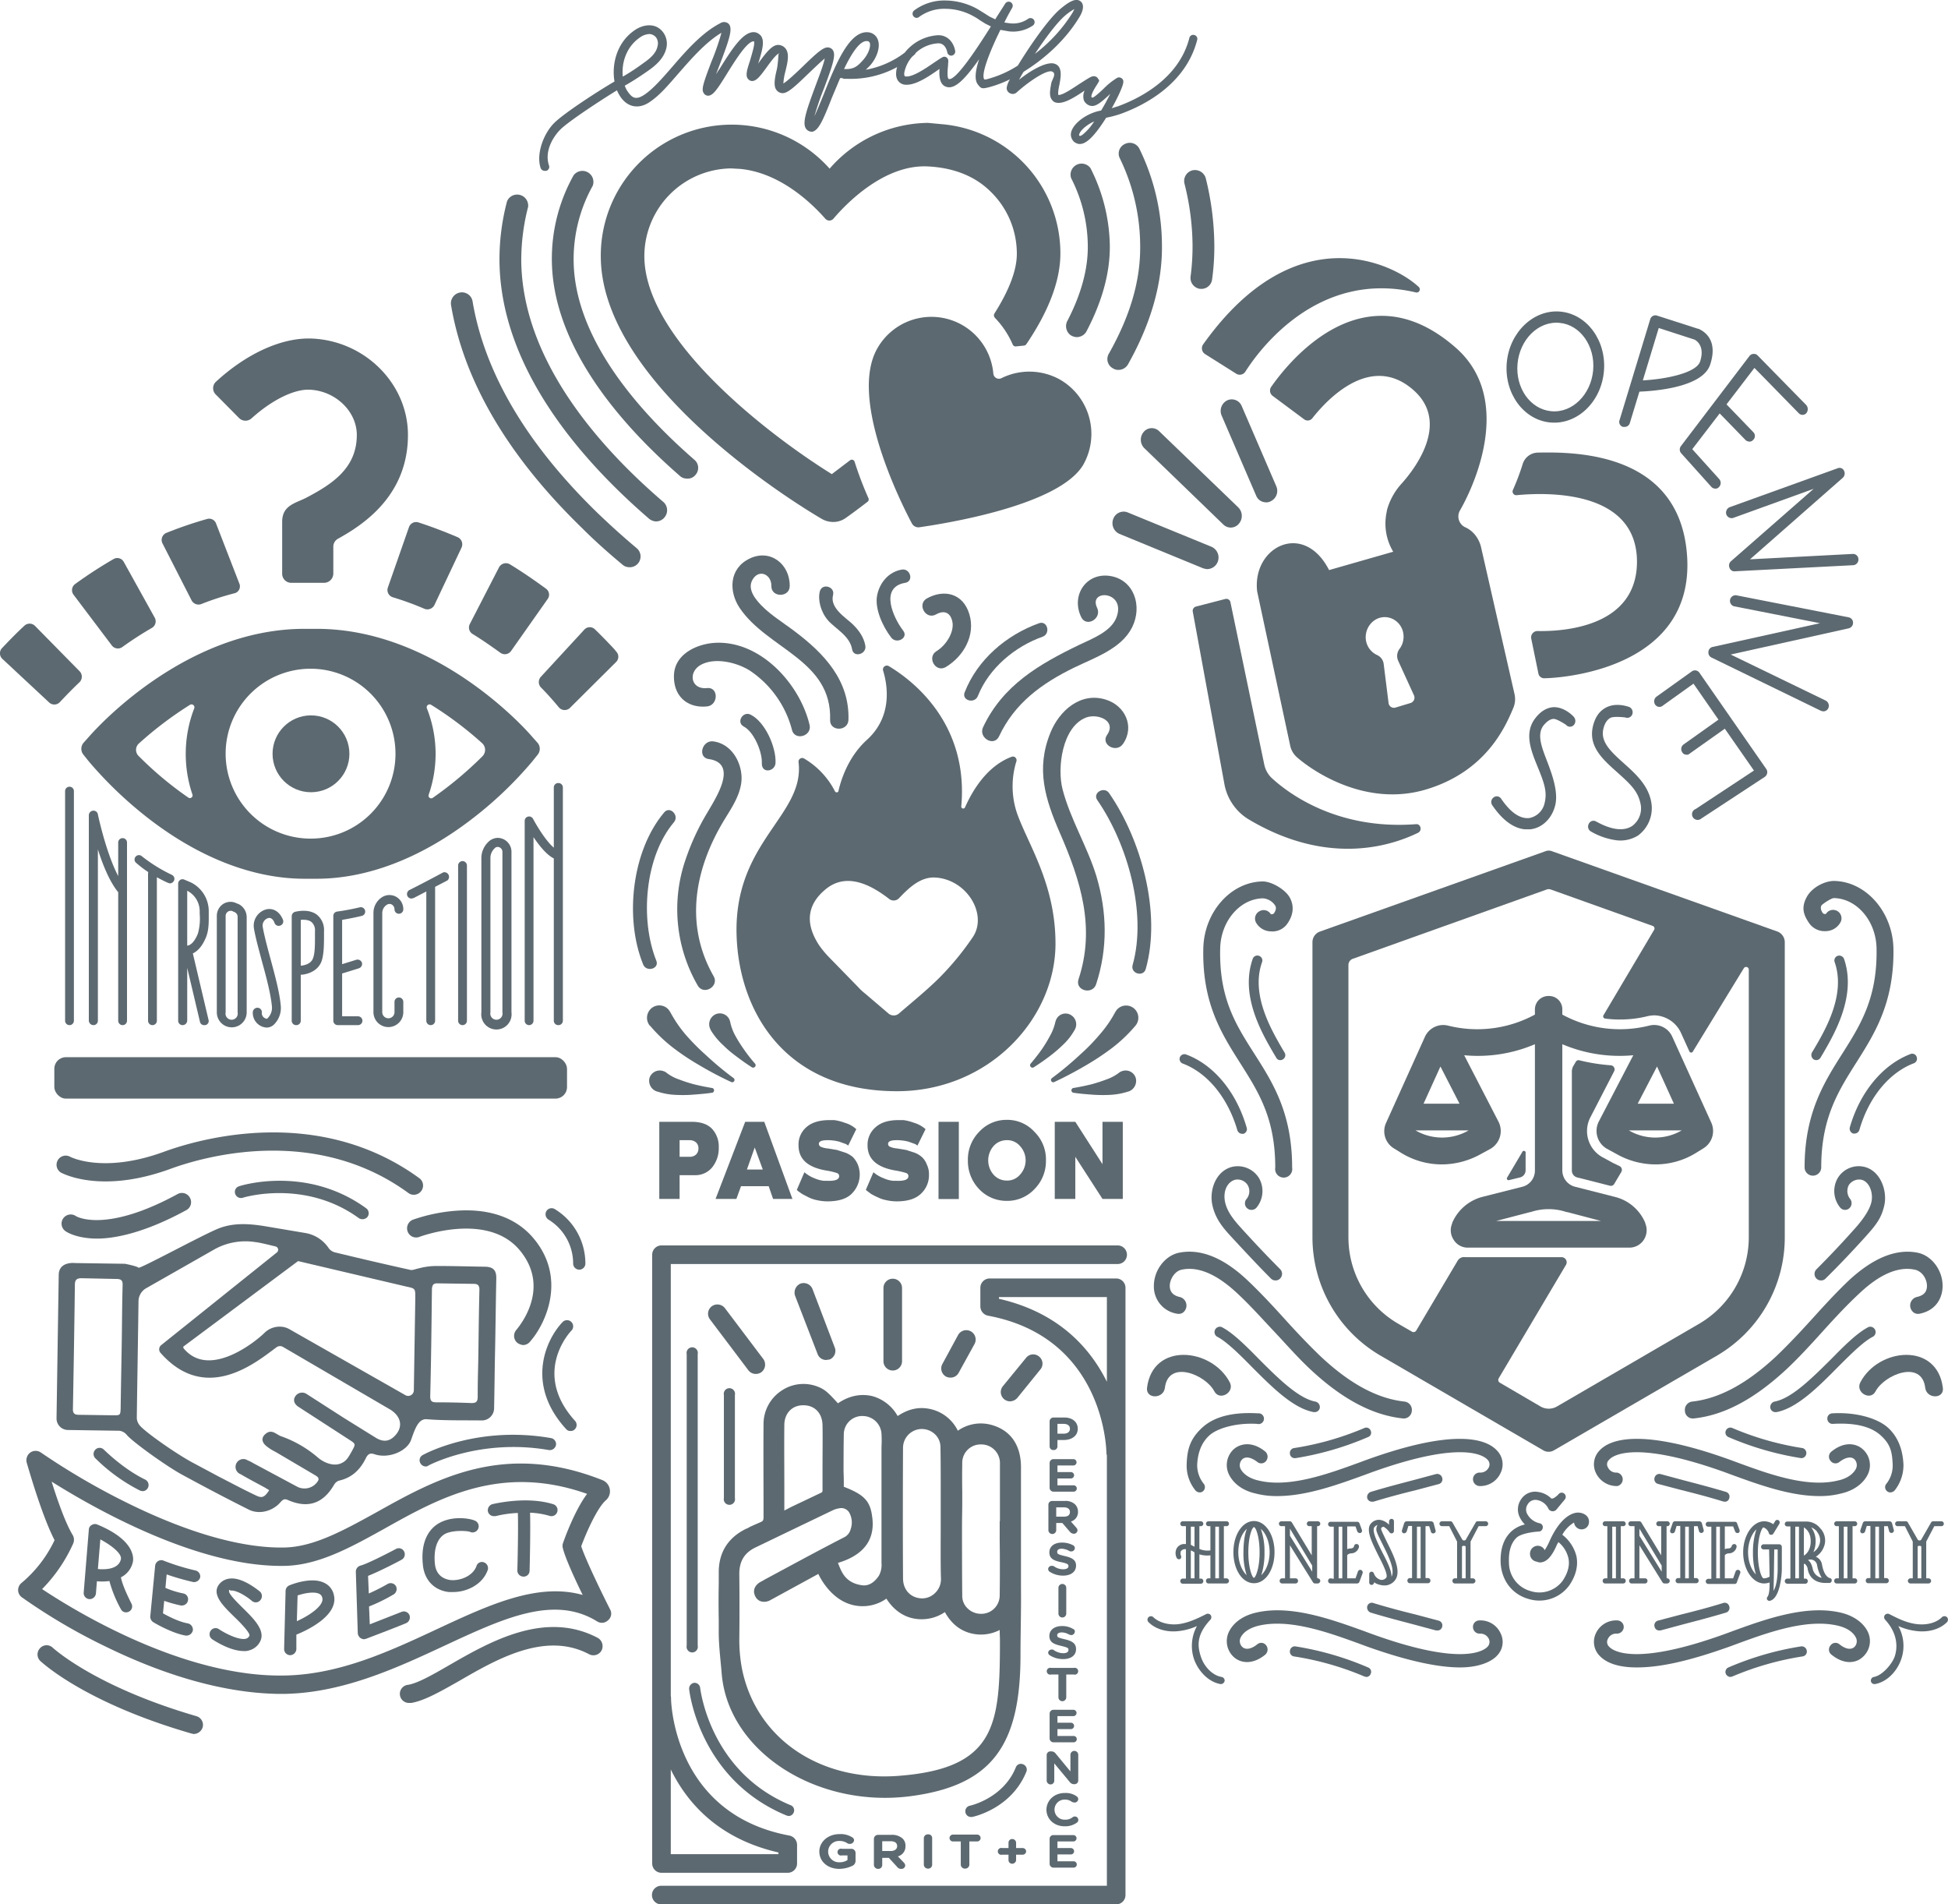 <svg xmlns="http://www.w3.org/2000/svg" viewBox="0 0 796 778"><path d="M618.9,283.7,605.3,224a12.6,12.6,0,0,0-3-6,10.9,10.9,0,0,0-3.8-2.7,4.9,4.9,0,0,1-1.9-6.8c7.2-12.6,21.2-46.4-1.8-66.5-37.7-33-68.5,6.2-75.4,16.1a2.7,2.7,0,0,0,.6,3.6l12.9,9.6a2.4,2.4,0,0,0,3.4-.5c5.2-6.6,23.4-27.1,41.2-11.5,15.2,13.3.7,32.2-4.8,38.3a26.4,26.4,0,0,0-5.9,10.6l-.3,1.6a22.4,22.4,0,0,0,2.8,15.6l-26.2,7.5c-10.4-20.3-31.5-9.5-29.4,8.7l13.5,63a8.7,8.7,0,0,0,2.8,4.8c6.5,5.7,28.2,20.5,52.8,13.1s32.4-25.8,35.5-33.1A9.3,9.3,0,0,0,618.9,283.7Zm-42.5,3.5-6.3,1.9a2.2,2.2,0,0,1-2.7-1.9l-2-16a4.6,4.6,0,0,0-2.7-3.6,8,8,0,0,1-4.6-8.1c.5-5,5.2-8.6,10.1-7a7.9,7.9,0,0,1,5.3,6.9,8.3,8.3,0,0,1-1.7,5.8,4.8,4.8,0,0,0-.4,4.9l6.4,14A2.3,2.3,0,0,1,576.4,287.2Z" fill="#5d6970"/><path d="M633.5,172.6c11,1,20.8-8.4,21.9-20.9s-6.9-23.4-17.8-24.4-20.8,8.4-21.9,20.9S622.6,171.6,633.5,172.6Zm3.7-40.7c8.5.7,14.7,9.5,13.8,19.4s-8.5,17.5-17.1,16.7-14.7-9.5-13.8-19.4S628.6,131.1,637.2,131.9Z" fill="#5d6970"/><path d="M663.2,174.4h.5a2.2,2.2,0,0,0,2.3-1.6l3.9-12.8c4.9-.2,25.7-1.4,28.9-11s-1.8-13.4-4.8-14.7h-.2L677,128.9a2.2,2.2,0,0,0-2.7,1.6l-12.5,41.1A2.1,2.1,0,0,0,663.2,174.4ZM677.8,134l14.5,4.7c.8.3,4.5,2.6,2.4,9-1.6,4.7-14,7.2-23.4,7.7Z" fill="#5d6970"/><path d="M687,185.2l12.3,13.7a2.1,2.1,0,0,0,1.4.7,1.8,1.8,0,0,0,1.7-.6,2.4,2.4,0,0,0,.1-3.3l-11-12.2,11.2-14.6,10.6,10.9a2.5,2.5,0,0,0,1.4.6,1.9,1.9,0,0,0,1.7-.7,2.2,2.2,0,0,0,0-3.2l-10.9-11.3,11.4-14.9L735,168.8a2.1,2.1,0,0,0,3.1,0,2.6,2.6,0,0,0,0-3.3l-19.9-20.3a2,2,0,0,0-1.7-.6,2.1,2.1,0,0,0-1.6.8l-28,36.8A2.3,2.3,0,0,0,687,185.2Z" fill="#5d6970"/><path d="M705.4,210.1a2.3,2.3,0,0,0,2.8,1.5l32.9-11.9-33.8,29.6a2.3,2.3,0,0,0-.6,2.6,2.1,2.1,0,0,0,1.8,1.5h.3l48.5-2.5a2.3,2.3,0,0,0,2.1-2.4,2.2,2.2,0,0,0-2.3-2.2l-42,2.2L753,195.2a2.4,2.4,0,0,0,.5-2.9,2,2,0,0,0-2.6-1l-44.1,15.9A2.4,2.4,0,0,0,705.4,210.1Z" fill="#5d6970"/><path d="M755.4,252.2l-45.9-9a2.3,2.3,0,0,0-.9,4.5l35.1,6.9-43.9,9.7a2.2,2.2,0,0,0-1.7,2,2.3,2.3,0,0,0,1.2,2.3l44.8,21.8.8.2a2.2,2.2,0,0,0,2.2-1.3,2.4,2.4,0,0,0-1.1-3.1l-38.8-18.8,48.2-10.7a2.3,2.3,0,0,0,1.8-2.3A2.2,2.2,0,0,0,755.4,252.2Z" fill="#5d6970"/><path d="M694.4,274.8a2.2,2.2,0,0,0-3.1-.5l-14.4,10.3a2.4,2.4,0,0,0-.6,3.2,2.1,2.1,0,0,0,3,.6l12.7-9.1L702.2,294,688,304.1a2.3,2.3,0,0,0-.6,3.2,1.8,1.8,0,0,0,1.6,1,1.5,1.5,0,0,0,1.4-.4l14.4-10.2,11.9,17.1-23.8,15.7a2.3,2.3,0,1,0,2.3,3.9l25.9-17a2.3,2.3,0,0,0,1-1.5,2.3,2.3,0,0,0-.4-1.8Z" fill="#5d6970"/><path d="M663.5,311.8c-5.1-4.6-9.4-8.5-8.4-13.7.5-2.4,1.5-4,2.9-4.8s6.1-.2,6.1-.2a2.2,2.2,0,0,0,2.9-1.3,2.4,2.4,0,0,0-1.3-3c-.2,0-5.3-2.1-9.7.4-2.7,1.5-4.4,4.2-5.2,8-1.6,7.9,4.2,13.1,9.8,18.1s8.6,7.8,9.7,12.8a8.9,8.9,0,0,1-3.3,9.3c-3.4,2.3-8.5,1.7-14.8-1.8a2.1,2.1,0,0,0-3,1,2.3,2.3,0,0,0,.9,3.1,28.1,28.1,0,0,0,10.6,3.6,13.6,13.6,0,0,0,8.7-2,13.9,13.9,0,0,0,5.2-14.3C673.2,320.5,668.1,315.9,663.5,311.8Z" fill="#5d6970"/><path d="M634.8,288.9c-2.8.2-5.3,1.7-7.5,4.6-4.5,5.9-1.8,12.9.9,19.5s4.1,10.3,3,14.9a7.9,7.9,0,0,1-6.3,6.3c-3.8.4-7.7-2.3-11.5-7.9a2.1,2.1,0,0,0-3.1-.5,2.3,2.3,0,0,0-.5,3.2c4.9,7.2,9.7,9.5,13.3,9.8h2.2c4.9-.5,8.9-4.5,10.2-9.8s-1.1-12.2-3.2-17.7-4.5-11.1-1.6-14.9c1.4-1.7,2.8-2.7,4.2-2.7s5,2.4,5,2.4a2.1,2.1,0,0,0,3.1.2,2.5,2.5,0,0,0,.2-3.3C643.1,292.8,639.5,288.8,634.8,288.9Z" fill="#5d6970"/><path d="M628.2,257.8a2.6,2.6,0,0,0-2.5,3.1l2.9,14.1a2.4,2.4,0,0,0,2.4,2.1c10.4-.2,61.2-5.2,58.4-49.7-2.7-42.7-45.6-42.8-60.9-42.5a6.6,6.6,0,0,0-6.3,4.7,97.3,97.3,0,0,1-4,10.6,1.5,1.5,0,0,0,1.5,2.1c10.4-1,49.7-3.1,49.2,27.8C668.4,256.5,638.2,258,628.2,257.8Z" fill="#5d6970"/><path d="M493,232.5a4.7,4.7,0,0,0,4.6-3,4.8,4.8,0,0,0-2.5-6.1l-34.4-14.1a4.5,4.5,0,0,0-5.8,2.7,4.8,4.8,0,0,0,2.5,6.1l34.3,14.1Z" fill="#5d6970"/><path d="M467.6,183.1l32.3,31.2a4.3,4.3,0,0,0,6.3-.3,4.9,4.9,0,0,0-.2-6.7l-32.3-31.1a4.3,4.3,0,0,0-6.4.3A4.9,4.9,0,0,0,467.6,183.1Z" fill="#5d6970"/><path d="M501.4,163.6a4.8,4.8,0,0,0-2.2,6.2l14.1,32.7a4.3,4.3,0,0,0,3.7,2.7,3.5,3.5,0,0,0,2.2-.4,4.7,4.7,0,0,0,2.3-6.2l-14.1-32.7A4.4,4.4,0,0,0,501.4,163.6Z" fill="#5d6970"/><path d="M492.5,144.7l12.7,8a2.7,2.7,0,0,0,3.7-.9c5.8-9.1,29.8-41.8,69.8-32.3a1.3,1.3,0,0,0,1.1-2.2c-10.1-9.6-50.3-29.7-88.1,23.3A2.8,2.8,0,0,0,492.5,144.7Z" fill="#5d6970"/><path d="M519.6,317.8a10.7,10.7,0,0,1-3-5.5l-13.8-66.2a1.7,1.7,0,0,0-2.1-1.4l-12,3.1a1.8,1.8,0,0,0-1.3,2.1l12.9,70.3a21.3,21.3,0,0,0,9.7,14.4c31.7,19,57.4,11.5,69.5,5.6,1.7-.9,1.1-3.6-.8-3.5C546.2,339.2,526.2,323.9,519.6,317.8Z" fill="#5d6970"/><path d="M489.2,16.3a1.6,1.6,0,0,0-1.2-2,1.6,1.6,0,0,0-2,1.2c-4.2,16.5-20.1,24.6-29.1,27.9l-2.6.8c2.7-4.8,4.7-9.3,4.7-10.6a1.6,1.6,0,0,0-.8-1.7,1.7,1.7,0,0,0-1.7-.1,28.8,28.8,0,0,0-5.7,4.6c-1.5,1.4-3.7,3.4-4.4,3.5l-.4-.2c-.2-.6.4-2.2,2-4.7s1.2-2,.6-3a1.7,1.7,0,0,0-1.2-.8c-1.1-.3-2.1.4-5.4,2.5s-7.6,5.2-9.5,5.1c-.3-.6.1-2.9.4-4.2.6-3.2,1.4-7.6-2.1-8.6s-10.5,3.4-14.4,6.6c.5-.9,1.1-2.1,1.9-3.3,8.1-5,16.8-12.5,22.7-22.2.7-1.1,2.7-4.7.6-6.5s-5.4.6-8.5,3.2c-4.8,4.1-12.4,15.1-17.2,23a43.9,43.9,0,0,1-12.8,5.6c-.5.1-.9.1-.9,0-1.4-1.8,1.9-10.7,6.6-20.2l3.4.6a14.4,14.4,0,0,0,9.9-2.4,1.7,1.7,0,0,0,.3-2.4,1.7,1.7,0,0,0-2.3-.3,10.8,10.8,0,0,1-7.6,1.8l-2.1-.3c1-2.1,2.1-4.1,3.2-6A1.7,1.7,0,0,0,413,.9a1.7,1.7,0,0,0-2.2.5l-3.7,5.8-.4.7-2.3-1.1-2.2-1.4-2.6-1.6A27.4,27.4,0,0,0,386.3.2a20.6,20.6,0,0,0-12.8,4.1,1.7,1.7,0,0,0-.2,2.4,2.1,2.1,0,0,0,1,.6,1.8,1.8,0,0,0,1.3-.4,17.3,17.3,0,0,1,10.7-3.3,23.7,23.7,0,0,1,11.6,3.1,19.4,19.4,0,0,1,2.4,1.5l2.4,1.5,2.2,1.1c-5.1,8.1-14.1,22-17.1,21.5h0c-.4,0-.9-.8-.4-5.6,0-.8.1-1.4.1-1.8a1.8,1.8,0,0,0-.8-1.5,1.5,1.5,0,0,0-1.6,0c-.8.4-1.9,1.2-3.3,2.1-3.2,2.2-9.1,6.3-11.9,5.7-.5-.1-.4-1.1-.4-1.4a13.7,13.7,0,0,1,3.2-6.6l1-.9a.8.8,0,0,0,.4-.6,14.7,14.7,0,0,1,9.2-4c2.6-.1,3.5,2.3,3.8,3.7a1.6,1.6,0,0,0,1.9,1.3,1.7,1.7,0,0,0,1.3-2c-.8-4-3.6-6.5-7.2-6.3a18.7,18.7,0,0,0-13.4,7.1,37.2,37.2,0,0,1-15.9,7l1.7-1.7c3-3.4,4.3-7.8,3.2-10.6a4.6,4.6,0,0,0-3.8-3c-7.8-.9-13.4,13-18.3,25.3-1.2,3-2.7,6.6-3.8,9a109.9,109.9,0,0,1,3.9-11.4c3.5-9.3,4.8-13.3,3.8-15.3a2.4,2.4,0,0,0-1.5-1.3c-2.1-.7-4.5,1.4-10.9,7.6-2.6,2.5-6.4,6.1-8,7a25.1,25.1,0,0,1,.8-4.8c.9-3.6,1.7-7,.3-9.2a3.9,3.9,0,0,0-2.7-1.7c-2.7-.5-5.3,2.9-8.3,7a2.1,2.1,0,0,1-.4.6.4.4,0,0,0,.1-.3c1.5-4.9,3-9.6.5-11.6a3.7,3.7,0,0,0-3.2-.9c-4,.7-8,6.6-13.2,15-.5.6-.9,1.4-1.4,2.1l1.5-3.9c4.1-10.7,5.5-15,3.5-16.8a2.8,2.8,0,0,0-3.3-.1c-7.4,3.8-13.9,11.2-19.5,17.7-4.1,4.7-8,9.2-11.5,11.5s-5,1.3-6.8-1.3a9,9,0,0,1-1.2-2.4c3.2-1.8,6.4-3.9,9.4-6s6.6-5,7.6-9.4a7.8,7.8,0,0,0-1.4-6.5c-3-3.9-8-3.2-11.5-.8-7.5,5.1-9.5,14.1-8.3,21-6.2,3.6-20.5,12.8-24.7,17s-7.4,12.5-5.5,18.3a1.8,1.8,0,0,0,1.7,1.2h.6a1.7,1.7,0,0,0,1.1-2.3c-1.8-5.5,1.4-11.3,4.7-14.6s16.4-11.9,23.1-16a15.9,15.9,0,0,0,1.4,2.6c2.9,4.3,7.4,5.2,11.8,2.3s7.9-7.2,12.2-12.1,10.8-12.5,17.3-16.3a98.7,98.7,0,0,1-4.1,11.8c-3.4,9-4.2,11.4-3.1,12.9a2.1,2.1,0,0,0,1.8,1c2-.1,3.7-2.6,7.6-8.9s8.1-12.8,10.7-13.3h.4c.5,1-1,5.6-1.6,7.8-1.3,3.9-1.8,5.8-1.1,7.2a2.8,2.8,0,0,0,1.3,1.1c2.1.6,3.8-1.7,6.5-5.4,1.3-1.8,3.7-5.1,4.8-5.6s.1.1.1.2-.2,4.2-.7,6.3-1.5,6.2-.3,8a3.2,3.2,0,0,0,2.1,1.5c2.2.5,4.9-1.9,11.4-8.2,2-1.9,4.7-4.5,6.4-5.9-.5,2.6-2.4,7.5-3.7,11-3.9,10.5-5.5,15.3-4,17.6a2.9,2.9,0,0,0,2.2,1.3h.5c2.5-.6,4.3-4.6,7.9-13.8l3.4-8.1h.8l.7.3h1.5a39.6,39.6,0,0,0,20.3-4.8,7.8,7.8,0,0,0-.4,2.1c-.3,3.1,1.4,4.6,3,5,4.3.9,10.2-3.2,14.5-6.2l.2-.2c-.2,3.1,0,6.9,3.3,7.5s7.2-3.4,12.9-11.4c-1.5,4.5-2,8.3-.6,10.2s1.8,1.9,4.4,1.3a47.2,47.2,0,0,0,8.8-3.3,9.4,9.4,0,0,0-1.3,3.2,2.3,2.3,0,0,0,1.3,2.5,2.4,2.4,0,0,0,2.8-.4c5-4.5,12.1-9.2,14.3-8.5s0,3.5-.2,4.7c-.5,2.7-1,5.2.2,6.8a2.8,2.8,0,0,0,2.3,1.3c2.8.3,6.7-2,11.1-5a5.6,5.6,0,0,0-.3,4,4,4,0,0,0,2.6,2.2c2.3.6,4.6-1.6,7.6-4.3l.6-.6c-1,2-2.3,4.5-3.8,6.9h-.2c-5.5,1-11.1,5.1-12,8.8a4,4,0,0,0,1.4,4.1,4.8,4.8,0,0,0,1.6.7,4.1,4.1,0,0,0,2.3-.4c2.7-1.2,6-5.5,9-10.3a44.4,44.4,0,0,0,6-1.6C467.7,43,484.6,34.3,489.2,16.3Zm-53.9-10A23.9,23.9,0,0,1,439,3.7a11.8,11.8,0,0,1-.8,1.6A63,63,0,0,1,422.9,22C427,15.8,431.8,9.3,435.3,6.3Zm-180.8,25c-.6-5.4,1.3-12.1,7-16a7.1,7.1,0,0,1,3.9-1.4,3.8,3.8,0,0,1,2.7,1.4,4.2,4.2,0,0,1,.6,3.5c-.6,3.2-3.4,5.3-6.1,7.2A86.7,86.7,0,0,1,254.5,31.3Zm99.9-14.5a1.1,1.1,0,0,1,1,.7c.5,1.3-.4,4.4-2.7,7s-3.8,3.9-7.8,3.7C347.9,21.9,351.4,16.4,354.4,16.8Zm88,38.2c-.7.5-1.1.6-1.2.5a.4.4,0,0,1-.2-.6c.4-1.6,3-3.9,6.1-5.3A22,22,0,0,1,442.4,55Z" fill="#5d6970"/><path d="M260.1,223.9c-5.6-4.7-11-9.6-16-14.4-29-28.2-46.1-57.3-51-86.4a4.4,4.4,0,0,0-5.1-3.6,4.5,4.5,0,0,0-3.7,5.1c5.2,31,23.2,61.7,53.6,91.2,5.1,5.1,10.7,10.1,16.5,14.9a3.9,3.9,0,0,0,2.4,1,4.4,4.4,0,0,0,3.3-7.8Z" fill="#5d6970"/><path d="M496.2,99.9a117,117,0,0,0-3.5-27.1,4.6,4.6,0,0,0-5.5-3.2A4.5,4.5,0,0,0,484,75a105.2,105.2,0,0,1,3.3,25,94.5,94.5,0,0,1-.8,13,4.5,4.5,0,0,0,3.8,5h.2a4.4,4.4,0,0,0,4.8-3.9A96.7,96.7,0,0,0,496.2,99.9Z" fill="#5d6970"/><path d="M271.1,205.1c-26.3-22.5-57.6-57.9-58.1-98.4a87.2,87.2,0,0,1,2.8-22.2,4.5,4.5,0,0,0-8.6-2.3,92.7,92.7,0,0,0-3.1,24.6c.5,43.8,33.5,81.3,61.1,105.1a5.1,5.1,0,0,0,2.5,1.1,4.4,4.4,0,0,0,3.8-1.6A4.5,4.5,0,0,0,271.1,205.1Z" fill="#5d6970"/><path d="M465.6,60.8a4.4,4.4,0,0,0-5.9-2,4.3,4.3,0,0,0-2.1,5.9,82.2,82.2,0,0,1,8.3,35.5c.2,14.3-4,28.7-12.8,44.3a4.3,4.3,0,0,0,1.7,6,3.9,3.9,0,0,0,1.8.6,4.5,4.5,0,0,0,4.3-2.2c9.4-16.7,14.1-33.1,13.9-48.8A90.4,90.4,0,0,0,465.6,60.8Z" fill="#5d6970"/><path d="M283.7,187.8c-22.3-19.4-49-49.3-49.3-81.3a61.7,61.7,0,0,1,7.8-30.6,4.5,4.5,0,0,0-7.8-4.3,69.8,69.8,0,0,0-8.9,34.9c.4,35.4,28.7,67.4,52.4,88a3.9,3.9,0,0,0,2.5,1,4.1,4.1,0,0,0,3.8-1.5A4.3,4.3,0,0,0,283.7,187.8Z" fill="#5d6970"/><path d="M445.6,68.7a4.5,4.5,0,0,0-7.9,4.1,61.6,61.6,0,0,1,6.8,27.7c.1,9.4-2.7,19.7-8.3,30.5a4.6,4.6,0,0,0,1.1,5.8,5,5,0,0,0,2.3.9,4.5,4.5,0,0,0,4.4-2.4c6.4-12.2,9.6-23.9,9.5-34.9A72.1,72.1,0,0,0,445.6,68.7Z" fill="#5d6970"/><path d="M349.2,188.6a1.2,1.2,0,0,0-1.8-.6l-7.5,5.7c-25.1-15.6-76.2-54.4-76.6-88.7a35.9,35.9,0,0,1,35.4-36.2l3.7.2c17.1,1.6,30.2,15.1,34.8,20.3a2.2,2.2,0,0,0,3.4,0c5-5.9,20.7-22.3,38.7-21.3,9.6.5,18.6,3.5,25.4,10.2a35.3,35.3,0,0,1,10.8,25.2c.1,6.8-3.1,15.1-9.1,24.6a1.5,1.5,0,0,0,.1,1.8,36.6,36.6,0,0,1,7.3,10.9,1.3,1.3,0,0,0,1.5.8l3-.3a1.4,1.4,0,0,0,1.1-.6c9.4-13.9,14-26.4,13.9-37.4a53,53,0,0,0-48.8-52.5l-5.3-.5A54,54,0,0,0,339,68.9a53.5,53.5,0,0,0-93.5,36.3c.6,54.3,86.8,104.8,90.5,106.9a9.4,9.4,0,0,0,3.6,1.1,8.7,8.7,0,0,0,6-1.6c.3-.2,3.7-2.6,8.9-6.6a1.2,1.2,0,0,0,.4-1.4A143,143,0,0,1,349.2,188.6Z" fill="#5d6970"/><path d="M433,155a25.7,25.7,0,0,0-23.8-.5,2.3,2.3,0,0,1-3.3-1.9,25.4,25.4,0,0,0-47.5-10.1c-11.4,20.4,9.3,62.1,14.2,71.3a3,3,0,0,0,3.1,1.6c10.4-1.5,57.6-8.9,67.1-25.8A25.6,25.6,0,0,0,433,155Z" fill="#5d6970"/><circle cx="126.9" cy="308" r="15.7" transform="translate(-0.9 0.4) rotate(-0.2)" fill="#5d6970"/><path d="M129.4,256.9h-5c-49.4,0-86.2,42-87.8,43.8l-2.5,2.8a3.8,3.8,0,0,0-.1,4.7l2.4,3A163.3,163.3,0,0,0,61.5,335c20.6,15.7,42.4,24,62.9,24h5c20.5,0,42.3-8.3,62.9-24a157.8,157.8,0,0,0,25.1-23.8l2.4-3a3.8,3.8,0,0,0-.1-4.7l-2.5-2.8C215.7,298.9,178.9,256.9,129.4,256.9ZM76.9,325.8a142.8,142.8,0,0,1-20.2-16.9,3.5,3.5,0,0,1,.1-5.2,150,150,0,0,1,20.9-15.8,1.2,1.2,0,0,1,1.7,1.4,51.7,51.7,0,0,0-.8,35.2A1.1,1.1,0,0,1,76.9,325.8Zm50,16.8A34.7,34.7,0,1,1,161.6,308,34.6,34.6,0,0,1,126.9,342.6Zm50-16.7a1.1,1.1,0,0,1-1.7-1.3A51.2,51.2,0,0,0,178,308a50.6,50.6,0,0,0-3.6-18.7,1.2,1.2,0,0,1,1.7-1.4,145.8,145.8,0,0,1,21,15.8,3.7,3.7,0,0,1,.1,5.2A151.3,151.3,0,0,1,176.9,325.9Z" fill="#5d6970"/><path d="M97.7,170.8a3.7,3.7,0,0,0,5.1.1c8.2-7.4,17.2-11.9,23.6-11.7,10.6.4,19.4,8.8,19.4,18.5,0,13.5-10,20-20.2,25.4-4.6,2.5-10.3,3.1-10.3,10.1v21.2a3.7,3.7,0,0,0,3.7,3.7h13.5a3.8,3.8,0,0,0,3.7-3.7v-11a3.7,3.7,0,0,1,1.9-3.3c10.3-5.7,28.6-17.6,28.6-42.4,0-21-17.7-38.6-39.5-39.4-12.1-.4-26.4,6.1-38.9,17.6a3.6,3.6,0,0,0-.1,5.3Z" fill="#5d6970"/><path d="M251.9,266.3l-.9-1.1c-1.1-1.2-3.8-4.1-7.9-8.1a3,3,0,0,0-4.4.2L221,276.5a3.2,3.2,0,0,0,0,4.3c2.6,2.6,5.4,5.8,7.3,8.1a3.1,3.1,0,0,0,4.6.3l18.8-18.7A3,3,0,0,0,251.9,266.3Z" fill="#5d6970"/><path d="M193.1,259c4.1,2.5,7.9,5.2,11.4,7.7a3.1,3.1,0,0,0,4.3-.7l15-21.3a3,3,0,0,0-.7-4.2c-4.5-3.3-9.4-6.7-14.8-10a3.2,3.2,0,0,0-4.4,1.3L192,254.9A3.1,3.1,0,0,0,193.1,259Z" fill="#5d6970"/><path d="M160.5,244a122.6,122.6,0,0,1,12.9,4.7,3.2,3.2,0,0,0,4.1-1.5l11.1-23.5a3.2,3.2,0,0,0-1.5-4.2c-5.2-2.2-10.6-4.3-16.2-6.1a3.1,3.1,0,0,0-3.8,2L158.5,240A3.1,3.1,0,0,0,160.5,244Z" fill="#5d6970"/><path d="M78.3,245.3a3.2,3.2,0,0,0,3.9,1.5,112.2,112.2,0,0,1,13.5-4.4,2.9,2.9,0,0,0,2.1-4l-9.5-24.5a3,3,0,0,0-3.6-1.9A163.6,163.6,0,0,0,68,217.7a3.1,3.1,0,0,0-1.6,4.3Z" fill="#5d6970"/><path d="M45.7,263.7a3.1,3.1,0,0,0,4.2.7,142.6,142.6,0,0,1,12.2-7.9,3.1,3.1,0,0,0,1.1-4.2L50.6,229.6a3,3,0,0,0-4.2-1.2,177.6,177.6,0,0,0-15.7,10.2,3.1,3.1,0,0,0-.7,4.3Z" fill="#5d6970"/><path d="M24.5,286.8c1.9-2,4.5-4.8,7.9-8a3.2,3.2,0,0,0,.2-4.5L14.3,255.7a3.1,3.1,0,0,0-4.3-.1c-3.9,3.6-6.9,6.8-9.2,9.2a3.1,3.1,0,0,0,.2,4.4L20.1,287A3.1,3.1,0,0,0,24.5,286.8Z" fill="#5d6970"/><rect x="22.2" y="431.9" width="209.5" height="16.92" rx="4.7" fill="#5d6970"/><path d="M26.6,323.2V417a1.8,1.8,0,0,0,3.6,0V323.2a1.8,1.8,0,0,0-3.6,0Z" fill="#5d6970"/><path d="M50.1,418.8a1.8,1.8,0,0,0,1.8-1.8V344.2a1.8,1.8,0,1,0-3.6,0v13.7c-5-9.5-8.3-25.1-8.3-25.2a1.8,1.8,0,0,0-2-1.5,1.9,1.9,0,0,0-1.7,1.8v84a1.9,1.9,0,0,0,1.9,1.8A1.8,1.8,0,0,0,40,417V347c2,6.4,4.9,13.4,8.3,17.5V417A1.8,1.8,0,0,0,50.1,418.8Z" fill="#5d6970"/><path d="M60.5,417a1.8,1.8,0,0,0,3.6,0V358.4c1.5.8,3,1.6,4.6,2.3l.7.2a2,2,0,0,0,1.7-1.1,1.8,1.8,0,0,0-.9-2.4,64.5,64.5,0,0,1-12.5-7.8,1.8,1.8,0,0,0-2.3,2.7,46.2,46.2,0,0,0,5.2,4,1.7,1.7,0,0,0-.1.7Z" fill="#5d6970"/><path d="M187.2,353.6V417a1.8,1.8,0,0,0,3.6,0V353.6a1.8,1.8,0,1,0-3.6,0Z" fill="#5d6970"/><path d="M176,418.8a1.8,1.8,0,0,0,1.8-1.8V362.3l5-2.6a1.9,1.9,0,0,0-1.7-3.3c-5.5,3-13.7,7.2-13.8,7.2a1.9,1.9,0,0,0-.8,2.5,1.9,1.9,0,0,0,1.6,1l.9-.2,5.2-2.7V417A1.8,1.8,0,0,0,176,418.8Z" fill="#5d6970"/><path d="M147.7,374.2a1.8,1.8,0,1,0-.8-3.5c-5.1,1.2-9.1,1.7-9.1,1.7a1.8,1.8,0,0,0-1.6,1.8V417a1.8,1.8,0,0,0,1.8,1.8h8.3a1.8,1.8,0,1,0,0-3.6h-6.5V397.7l6.8-2.1a1.9,1.9,0,0,0,1.3-2.3,1.9,1.9,0,0,0-2.3-1.2l-5.8,1.8V375.8C141.5,375.5,144.4,375,147.7,374.2Z" fill="#5d6970"/><path d="M96.6,369a5.5,5.5,0,0,0-5.4.3,5.8,5.8,0,0,0-2.6,4.9v39.4a6.1,6.1,0,1,0,12.2,0v-39a6,6,0,0,0-3.2-5.2Zm.5,44.6a2.5,2.5,0,1,1-4.9,0V374.2a2.1,2.1,0,0,1,1-1.8,1.9,1.9,0,0,1,1-.3,1.5,1.5,0,0,1,.9.2l.9.4a2.1,2.1,0,0,1,1.1,1.9Z" fill="#5d6970"/><path d="M203.3,342.3h0a5.7,5.7,0,0,0-3.9,1.8,9.2,9.2,0,0,0-2.7,6.2v63.3a6.2,6.2,0,1,0,12.3,0V348.1A5.7,5.7,0,0,0,203.3,342.3Zm2,71.3a2.5,2.5,0,1,1-4.9,0V350.3a5.3,5.3,0,0,1,1.6-3.6,1.7,1.7,0,0,1,1.3-.7h0a2,2,0,0,1,2,2.1Z" fill="#5d6970"/><path d="M158.3,369.5a1.9,1.9,0,0,1,1.9.1,2.3,2.3,0,0,1,1,1.9,1.8,1.8,0,0,0,3.6,0,5.8,5.8,0,0,0-2.7-5,5.7,5.7,0,0,0-5.4-.3,7.6,7.6,0,0,0-4.1,6.8v40.5a6.1,6.1,0,1,0,12.2,0v-4.2a1.8,1.8,0,1,0-3.6,0v4.2a2.5,2.5,0,1,1-5,0V373A4,4,0,0,1,158.3,369.5Z" fill="#5d6970"/><path d="M109.5,375.1c1.5-.5,2.4,1.1,2.7,2a1.8,1.8,0,0,0,2.4,1,1.8,1.8,0,0,0,1-2.4c-1.7-4.1-4.9-4.8-7.1-4.1a6.9,6.9,0,0,0-4.7,7.9c.6,3.5,1.9,8.2,3.2,13.1,1.8,6.5,3.6,13.3,4.1,18.4a5.9,5.9,0,0,1-1.5,4.7,1.7,1.7,0,0,1-.5.5,2.3,2.3,0,0,1-2.1-2.6,1.8,1.8,0,0,0-1.8-1.9,1.9,1.9,0,0,0-1.9,1.8,6,6,0,0,0,5.7,6.3h0a4.4,4.4,0,0,0,3.2-1.5,9.5,9.5,0,0,0,2.5-7.7c-.5-5.4-2.4-12.3-4.2-19-1.3-4.8-2.5-9.3-3.1-12.7A3.2,3.2,0,0,1,109.5,375.1Z" fill="#5d6970"/><path d="M84.3,382.6c1.1-3,1-6.1,1-9.4v-1A13.1,13.1,0,0,0,78,360.5l-2.6-1.1a1.7,1.7,0,0,0-1.8.1,1.8,1.8,0,0,0-.8,1.5v56a1.8,1.8,0,0,0,1.8,1.8,1.9,1.9,0,0,0,1.9-1.8V395.4l5.2,22a1.7,1.7,0,0,0,1.8,1.4h.4a1.7,1.7,0,0,0,1.3-2.2l-6.4-27.1C80.5,388.7,82.6,386.9,84.3,382.6Zm-7.6,3.7h-.2V363.9a9.4,9.4,0,0,1,5.1,8.4v1a23,23,0,0,1-.7,8C79,386.2,76.7,386.3,76.7,386.3Z" fill="#5d6970"/><path d="M129.5,373.7c-3.4-2.6-8.4-1.3-8.9-1.2a1.9,1.9,0,0,0-1.4,1.8V417a1.8,1.8,0,0,0,1.9,1.8,1.8,1.8,0,0,0,1.8-1.8V398.2h.4c.2,0,6.2-.4,8.1-5.5,1-2.9,1-7.3,1-10.9v-1.4A8,8,0,0,0,129.5,373.7Zm-1.6,17.8c-1,2.8-4.8,3-4.8,3h-.2V375.8c1.3-.1,3.2-.1,4.4.9a4.4,4.4,0,0,1,1.4,3.7v1.4C128.7,384.9,128.8,389.2,127.9,391.5Z" fill="#5d6970"/><path d="M228.2,418.8A1.8,1.8,0,0,0,230,417V321.7a1.8,1.8,0,0,0-1.8-1.8,1.8,1.8,0,0,0-1.9,1.8v24.6c-3-2.5-6.5-8.1-8.5-11.8a1.8,1.8,0,0,0-2-.9,1.8,1.8,0,0,0-1.4,1.8V417a1.8,1.8,0,0,0,3.6,0V342c2.3,3.4,5.3,7.2,8.3,8.7V417A1.8,1.8,0,0,0,228.2,418.8Z" fill="#5d6970"/><path d="M391.4,584.5a16.4,16.4,0,0,0-11-8.8c-4.7-1.1-9.1-.2-13.6,2.8a17,17,0,0,0-10.6-8.2c-3.3-.7-8.2-.8-13.8,3-4-4.4-5.3-5.6-8-6.7a16,16,0,0,0-15,1.5,16.3,16.3,0,0,0-7.4,13.5c-.1,11.9,0,23.9,0,35.6v2.6c0,1.2-.2,1.6-1.1,2s-3,1.3-4.5,2a8,8,0,0,1-1.6.8c-7.3,3.6-11.1,9.6-11.1,17.7v4.5c-.1,5-.1,10.1,0,15.1v3.8c-.1,5.9.7,11.9,1.2,18,2.6,31.6,38.2,54.8,76.4,50.2,33.8-4.2,45.7-20.5,45.7-57.7,0-9.1.3-18.3.2-27.2V599.1c-.1-8.7-4.2-14.7-11.8-16.9A16.3,16.3,0,0,0,391.4,584.5Zm-22.4,7a7.7,7.7,0,0,1,7.5-7.7h.2a7.8,7.8,0,0,1,5.3,2.1,7.2,7.2,0,0,1,2.3,5.3c.1,5.9.1,11.8.1,17.6v14.3c0,5.4-.1,16.2.1,21.7a7.8,7.8,0,0,1-2.3,5.9,7.6,7.6,0,0,1-5.4,2.3c-4.6-.1-7.8-3.4-7.8-8.2C368.9,630.2,368.9,609.2,369,591.5Zm-24.2-5.8a7.5,7.5,0,0,1,7.9-7.2,7.7,7.7,0,0,1,7.5,7.3,48.6,48.6,0,0,1,0,5.4v47.4a9.1,9.1,0,0,1-1.1,5.2c-1.9,2.8-4.3,4.3-7.1,3.8-7-1.1-8.3-6-9.6-9.1,11.4-3.4,15.2-10.3,14-18.8-.8-6.5-3.3-9.1-11.6-12.3,0-2,0-4-.1-6C344.7,596.2,344.7,590.9,344.8,585.7ZM320.5,582c.1-4.7,3.2-7.9,7.7-7.9h.1c4.6,0,7.7,3.2,7.8,8.1s0,12.3,0,18.3v8.2c0,.7-.1.9-.5,1.1l-12.2,5.8-2.9,1.5v-9.5C320.5,598.8,320.4,590.5,320.5,582Zm46.6,143.5c-31.6,2.4-58-14.8-63.9-43.7a63.9,63.9,0,0,1-1.1-11.8c.1-8.7.1-17.9,0-27,0-5.2,2.1-8.7,6.8-10.9l18.9-9.1,12.3-5.9a9.9,9.9,0,0,1,3.6-1,3.8,3.8,0,0,1,3.6,2.4,8.2,8.2,0,0,1,.3,6.2,5,5,0,0,1-2.4,3.2c-8,4.1-16,8.4-23.8,12.6l-9.1,4.9-.3.2-1.3.7c-2.4,1.4-3.2,3.6-2.1,5.8a3.9,3.9,0,0,0,2.3,2.1,5,5,0,0,0,3.9-.5L334.4,643s4.6,10.7,14.5,12.8a16.8,16.8,0,0,0,13.3-2.7c2.8,4.4,6.6,7.2,11.1,8.1a16.9,16.9,0,0,0,12.8-2.6c2.4,4.3,5.6,7.1,9.7,8.4a16.6,16.6,0,0,0,12.7-1.1c0,1.6.1,3.1.1,4.6C408.6,704.6,407,722.5,367.1,725.5Zm41.5-127.7v23.6h-.1v8c.1,5.7.1,16.7,0,22.3a7.5,7.5,0,0,1-7.4,7.6,7.8,7.8,0,0,1-5.7-2.2,6.9,6.9,0,0,1-2.2-5.1c-.1-7.8-.1-21.1-.1-28.8,0-3.1.1-6.3.1-9.4v-4.5q-.1-5.7,0-11.4a7.5,7.5,0,0,1,7.6-7.8h.1A7.6,7.6,0,0,1,408.6,597.8Z" fill="#5d6970"/><path d="M308.8,561.3a3.9,3.9,0,0,0,2.3-.7,3.9,3.9,0,0,0,.8-5.4l-15.7-20.8a3.9,3.9,0,0,0-5.4-.7,3.8,3.8,0,0,0-.7,5.3l15.7,20.8A3.8,3.8,0,0,0,308.8,561.3Z" fill="#5d6970"/><path d="M337.6,555.6l1.4-.2a3.8,3.8,0,0,0,2.1-4.9L332,526.6a3.9,3.9,0,0,0-4.9-2.2,4,4,0,0,0-2.2,5l9.2,23.8A3.7,3.7,0,0,0,337.6,555.6Z" fill="#5d6970"/><path d="M368.6,556.1V526.2a3.8,3.8,0,1,0-7.6,0v29.9a3.8,3.8,0,1,0,7.6,0Z" fill="#5d6970"/><path d="M388.4,562.8a3.7,3.7,0,0,0,3.3-1.9l6.5-11.8a3.8,3.8,0,1,0-6.7-3.7l-6.4,11.8a3.8,3.8,0,0,0,1.5,5.2A3.9,3.9,0,0,0,388.4,562.8Z" fill="#5d6970"/><path d="M424.6,554.2a3.7,3.7,0,0,0-5.3.5l-9.5,11.6a3.8,3.8,0,0,0,2.9,6.2,4.1,4.1,0,0,0,3-1.4l9.4-11.6A3.7,3.7,0,0,0,424.6,554.2Z" fill="#5d6970"/><path d="M342.8,752.1a5.7,5.7,0,0,1,3.4.9,1.8,1.8,0,0,0,1.1.3,1.7,1.7,0,0,0,1.7-1.5,1.4,1.4,0,0,0-.8-1.2,8.7,8.7,0,0,0-5.2-1.3c-4.7,0-8.2,3.2-8.2,7.1h0c0,4.1,3.4,7.1,8.2,7.1a12.6,12.6,0,0,0,5.4-1.3,2.2,2.2,0,0,0,1.2-2v-3.3a1.7,1.7,0,0,0-1.7-1.6H344a1.4,1.4,0,1,0,0,2.7h2.3v1.9a5.7,5.7,0,0,1-3.2.9,4.4,4.4,0,0,1-4.7-4.4h0A4.4,4.4,0,0,1,342.8,752.1Z" fill="#5d6970"/><path d="M370,754.1h0a3.9,3.9,0,0,0-1.3-3.1,6.5,6.5,0,0,0-4.5-1.4h-5.4a1.7,1.7,0,0,0-1.7,1.5v10.9a1.7,1.7,0,0,0,1.7,1.5,1.6,1.6,0,0,0,1.7-1.5v-3h2.7l3.4,3.7a1.9,1.9,0,0,0,1.6.8,1.5,1.5,0,0,0,1.7-1.4,2,2,0,0,0-.6-1.2l-2.4-2.5A4.2,4.2,0,0,0,370,754.1Zm-3.4.1c0,1.2-1,2-2.6,2h-3.5v-4h3.4c1.7,0,2.7.7,2.7,2Z" fill="#5d6970"/><path d="M377.5,750.9v11a1.7,1.7,0,0,0,1.7,1.5,1.6,1.6,0,0,0,1.7-1.5v-11a1.5,1.5,0,0,0-1.7-1.5A1.6,1.6,0,0,0,377.5,750.9Z" fill="#5d6970"/><path d="M394.4,763.4a1.7,1.7,0,0,0,1.7-1.5v-9.6h3.2a1.4,1.4,0,1,0,0-2.8h-9.9a1.4,1.4,0,1,0,0,2.8h3.2v9.6A1.7,1.7,0,0,0,394.4,763.4Z" fill="#5d6970"/><path d="M413.6,761.4a1.6,1.6,0,0,0,1.6-1.4v-2.3h2.6a1.4,1.4,0,0,0,1.5-1.3,1.4,1.4,0,0,0-1.5-1.4h-2.6v-2.3a1.6,1.6,0,0,0-1.6-1.4,1.5,1.5,0,0,0-1.5,1.4V755h-2.6a1.4,1.4,0,1,0,0,2.7h2.6V760A1.5,1.5,0,0,0,413.6,761.4Z" fill="#5d6970"/><path d="M430.5,592.4a1.5,1.5,0,0,0,1.6-1.4v-2.7h2.5c3.2,0,5.8-1.6,5.8-4.6h0c0-2.7-2.1-4.6-5.5-4.6h-4.4a1.6,1.6,0,0,0-1.6,1.5V591A1.5,1.5,0,0,0,430.5,592.4Zm1.6-10.7h2.5c1.6,0,2.6.7,2.6,2h0c0,1.2-.9,2-2.5,2h-2.6Z" fill="#5d6970"/><path d="M428.9,607.9a1.6,1.6,0,0,0,1.6,1.5h8.2a1.3,1.3,0,1,0,0-2.6h-6.6V604h5.5a1.3,1.3,0,1,0,0-2.6h-5.5v-2.7h6.5a1.3,1.3,0,1,0,0-2.6h-8.1a1.6,1.6,0,0,0-1.6,1.5Z" fill="#5d6970"/><path d="M428.4,614.6v10.5a1.6,1.6,0,0,0,3.2,0v-2.9h2.5l3.1,3.6a2.3,2.3,0,0,0,1.6.8,1.5,1.5,0,0,0,1.5-1.4,1.8,1.8,0,0,0-.5-1.1l-2.2-2.5a4,4,0,0,0,2.9-4h0a4.2,4.2,0,0,0-1.3-3.1,5.7,5.7,0,0,0-4.2-1.3h-5A1.5,1.5,0,0,0,428.4,614.6Zm3.2,1.2h3.1c1.6,0,2.5.7,2.5,1.9h0c0,1.2-.8,1.9-2.4,1.9h-3.2Z" fill="#5d6970"/><path d="M428.9,642.1a10,10,0,0,0,5.5,1.6c3.1,0,5.3-1.5,5.3-4.1h0c0-2.3-1.6-3.2-4.6-3.9s-3.1-.9-3.1-1.8h0c0-.7.6-1.2,1.9-1.2a7.3,7.3,0,0,1,3,.9,1.2,1.2,0,0,0,.8.2,1.4,1.4,0,0,0,1.5-1.3,1.3,1.3,0,0,0-.7-1.2,9.5,9.5,0,0,0-4.6-1.1c-3,0-5.1,1.5-5.1,4h0c0,2.6,1.9,3.4,4.8,4s3,1,3,1.7h0c0,.7-.8,1.2-2.1,1.2a6.4,6.4,0,0,1-3.8-1.2,1.7,1.7,0,0,0-.9-.2,1.4,1.4,0,0,0-1.5,1.3A1.4,1.4,0,0,0,428.9,642.1Z" fill="#5d6970"/><path d="M432.5,648.7v10.5a1.6,1.6,0,0,0,3.2,0V648.7a1.6,1.6,0,0,0-3.2,0Z" fill="#5d6970"/><path d="M428.9,676.2a10,10,0,0,0,5.5,1.6c3.1,0,5.3-1.4,5.3-4.1h0c0-2.3-1.6-3.3-4.6-4s-3.1-.9-3.1-1.7h0c0-.6.6-1.1,1.9-1.1a6.1,6.1,0,0,1,3,.9l.8.2a1.5,1.5,0,0,0,1.5-1.4,1,1,0,0,0-.7-1.1,8.5,8.5,0,0,0-4.6-1.2c-3,0-5.1,1.6-5.1,4h0c0,2.7,1.9,3.4,4.8,4.1s3,.9,3,1.7h0c0,.8-.8,1.3-2.1,1.3a7.1,7.1,0,0,1-3.8-1.2,1.1,1.1,0,0,0-.9-.3,1.4,1.4,0,0,0-1.5,1.3A1.4,1.4,0,0,0,428.9,676.2Z" fill="#5d6970"/><path d="M429.5,684.1h3v9.3a1.6,1.6,0,0,0,3.2,0v-9.3h3.1a1.4,1.4,0,1,0,0-2.7h-9.3a1.4,1.4,0,1,0,0,2.7Z" fill="#5d6970"/><path d="M438.6,701.1a1.3,1.3,0,1,0,0-2.6h-8.1a1.6,1.6,0,0,0-1.6,1.5v10.3a1.6,1.6,0,0,0,1.6,1.5h8.2a1.3,1.3,0,1,0,0-2.6h-6.6v-2.8h5.5a1.3,1.3,0,1,0,0-2.6h-5.5v-2.7Z" fill="#5d6970"/><path d="M427.7,727.5a1.6,1.6,0,0,0,1.6,1.5,1.5,1.5,0,0,0,1.5-1.5v-7.1l6.4,7.7a2.1,2.1,0,0,0,1.7.8h.1a1.5,1.5,0,0,0,1.6-1.4V716.9a1.6,1.6,0,0,0-3.2,0v6.8l-6.1-7.4a2.1,2.1,0,0,0-1.7-.8h-.3a1.5,1.5,0,0,0-1.6,1.5Z" fill="#5d6970"/><path d="M427.6,739.3c0,3.8,3.1,6.8,7.4,6.8a8.1,8.1,0,0,0,5.2-1.6,1.4,1.4,0,0,0-1-2.4,1.4,1.4,0,0,0-.9.3,4.7,4.7,0,0,1-3.2,1,4.1,4.1,0,0,1-4.2-4.1h0a4.1,4.1,0,0,1,4.2-4.1,4.5,4.5,0,0,1,3,1l.9.2a1.5,1.5,0,0,0,1.6-1.4,1.4,1.4,0,0,0-.6-1.1,7.7,7.7,0,0,0-4.9-1.4c-4.4,0-7.5,3.1-7.5,6.9Z" fill="#5d6970"/><path d="M438.6,752.3a1.3,1.3,0,1,0,0-2.6h-8.1a1.5,1.5,0,0,0-1.6,1.5v10.3a1.6,1.6,0,0,0,1.6,1.5h8.2a1.3,1.3,0,1,0,0-2.6h-6.6v-2.8h5.5a1.3,1.3,0,1,0,0-2.6h-5.5v-2.7Z" fill="#5d6970"/><path d="M456.1,522.3H404.4a3.8,3.8,0,0,0-3.8,3.8v7.6a3.9,3.9,0,0,0,3.1,3.8c47.9,8.9,48.4,55.5,48.4,56a4.3,4.3,0,0,0,.2,1.1V770.4H270.2a3.8,3.8,0,1,0,0,7.6H456.1a3.8,3.8,0,0,0,3.8-3.8V526.1A3.8,3.8,0,0,0,456.1,522.3Zm-3.8,42.2c-6.8-13.7-19.6-28.3-44.1-33.9v-.7h44.1Z" fill="#5d6970"/><path d="M270.3,765.1h51.6a3.8,3.8,0,0,0,3.8-3.8v-7.6a3.9,3.9,0,0,0-3.1-3.8c-47.8-8.9-48.4-55.6-48.4-56a4.1,4.1,0,0,0-.1-1.1V516.4H456.7a3.8,3.8,0,1,0,0-7.6H270.3a3.8,3.8,0,0,0-3.8,3.8V761.3A3.8,3.8,0,0,0,270.3,765.1Zm3.8-42.2c6.7,13.7,19.5,28.3,44,33.9v.7h-44Z" fill="#5d6970"/><path d="M321.4,741.7l.8.2a2.2,2.2,0,0,0,2.1-1.4,2.2,2.2,0,0,0-1.2-3c-33.2-13.7-36.9-47.6-37-47.9a2.3,2.3,0,0,0-2.5-2.1,2.4,2.4,0,0,0-2,2.5C281.6,690.4,285.5,726.9,321.4,741.7Z" fill="#5d6970"/><path d="M418.1,720.8a2.2,2.2,0,0,0-3,1.2c-5.1,12.7-18.7,15.7-18.8,15.7a2.3,2.3,0,0,0-1.8,2.7,2.3,2.3,0,0,0,2.2,1.9h.5c.6-.1,16.1-3.4,22.2-18.5A2.3,2.3,0,0,0,418.1,720.8Z" fill="#5d6970"/><path d="M285.1,672.3V553.2a2.3,2.3,0,1,0-4.5,0V672.3a2.3,2.3,0,1,0,4.5,0Z" fill="#5d6970"/><path d="M295.8,569.9V612a2.3,2.3,0,1,0,4.5,0V569.9a2.3,2.3,0,1,0-4.5,0Z" fill="#5d6970"/><path d="M341.2,323.3a32.9,32.9,0,0,0-12.6-13.4,1.5,1.5,0,0,0-2.3,1.4c2.7,21.9-26.7,32.5-25.3,71.2,1.1,30.8,19.8,63.3,65.5,63.3,37.5,0,64.8-29.5,64.8-60.3,0-24.4-11.2-40.5-15.7-53.2a34.4,34.4,0,0,1-.3-21.2,1.5,1.5,0,0,0-2-1.9c-10,3.8-15.9,13.7-19,20.7a.8.8,0,0,1-1.5-.4c3.1-34.1-20-51.6-29.5-57.3a1.6,1.6,0,0,0-2.4,1.9c1.9,6.3,3.7,18.8-6.7,28.2-7.7,7-10.6,16.5-11.6,20.9C342.5,323.8,341.5,323.9,341.2,323.3Zm22.2,44a3,3,0,0,0,4-.4c4-4.2,8.7-8.7,14.7-8.4,13.1.7,21.7,15.3,15.3,24.5a114.6,114.6,0,0,1-13.3,16.2c-5.2,5.2-10.9,9.8-16.7,14.8a3.3,3.3,0,0,1-4.4,0l-9.5-8.1a21.6,21.6,0,0,1-2.7-2.5L339,391.3a39.7,39.7,0,0,1-4.2-5c-6.9-10.4-3.6-17.7,2.1-22.6C344.6,356.9,353.9,359.9,363.4,367.3Z" fill="#5d6970"/><path d="M339.2,294.1c-.2,4.8,7.3,4.8,7.5,0,.5-16.1-9.9-27.1-22-36.2-5.1-3.9-11.2-7.4-15.3-12.5-1.9-2.3-3.6-5.4-2-8.4,2.6-4.8,7.9-2.4,7.8,2.4s7.5,4.8,7.5,0c.1-8.9-7.9-15.3-16.4-11.2s-8.5,13.5-4.1,20.1C313.5,265.2,340,269.6,339.2,294.1Z" fill="#5d6970"/><path d="M288.9,288.6c4.7-.5,4.8-8,0-7.5-6.7.7-7.9-6.7-2.3-9.6s14.2-1,19.7,2.4a41.8,41.8,0,0,1,17.3,24.2c1.1,4.7,8.3,2.7,7.2-2-4-16.7-19.9-34.2-38.2-33.5-7.6.3-16.9,4.5-17.2,13.2S281,289.4,288.9,288.6Z" fill="#5d6970"/><path d="M348.2,265.3c.6,3.5,6,2,5.4-1.5s-2.7-6.4-5.3-8.9-9.3-6.5-7.9-11.8c.9-3.5-4.5-5-5.4-1.5s.4,8.5,3.4,11.9S347.3,259.8,348.2,265.3Z" fill="#5d6970"/><path d="M303.9,296.8c4.2,2.2,7.6,10.4,7.4,14.9s5.4,3.6,5.6,0c.3-6.4-4.2-16.7-10.1-19.7C303.6,290.3,300.7,295.1,303.9,296.8Z" fill="#5d6970"/><path d="M280.3,350.7a62.2,62.2,0,0,0,4.8,51.9c2.4,4.2,8.9.4,6.5-3.8-11.4-20-8.2-41.6,2.7-61,3.2-5.8,7.7-11.3,8.6-18s-3.1-15.7-11.3-16.9c-4.7-.7-6.7,6.5-2,7.2,12.4,1.8,2.7,16.2-.7,22.1A97.2,97.2,0,0,0,280.3,350.7Z" fill="#5d6970"/><path d="M268.2,392.5c-6.8-16.9-4.7-42.6,7.2-56.6,2.3-2.8-1.7-6.8-4-4-13.2,15.6-16.3,43.2-8.6,62.1C264.1,397.3,269.5,395.8,268.2,392.5Z" fill="#5d6970"/><path d="M382.5,251c3.4-1.9,6-.7,6.7,3.2s-2.4,9.3-6.5,11.8-.4,9,3.8,6.5c7.3-4.4,12.2-13,9.6-21.6s-10.4-10.3-17.4-6.4C374.6,246.9,378.3,253.4,382.5,251Z" fill="#5d6970"/><path d="M399.6,284.3c4.5-11.3,15.1-20.2,26.5-24.2,3.3-1.3,1.9-6.7-1.5-5.5-13.4,4.8-25.2,14.9-30.4,28.2C392.8,286.2,398.3,287.7,399.6,284.3Z" fill="#5d6970"/><path d="M448.3,248.3c-3.7-7.7,11.8-7,8,3.7-2.1,6-10,8.9-15.2,11.4-16.4,7.9-31.3,16.5-39.4,33.7-2,4.3,4.4,8.1,6.5,3.8,6.4-13.7,17.5-21.7,30.8-28.2,8.2-4,19.2-7.6,23.6-16.4s.7-19.5-9-21-16.1,7.9-11.8,16.8C443.9,256.5,450.4,252.7,448.3,248.3Z" fill="#5d6970"/><path d="M458.9,303.9c4.9-7.1.8-15.7-7.1-18.1-10.3-3.2-19,4.6-22.6,13.6-6,14.8-2.1,27.1,3.9,40.9,8.5,19.5,14.6,38.7,7.6,59.8-1.5,4.6,5.7,6.5,7.2,2,4.8-14.6,4.5-29.5.1-44.2-3.7-12.1-10.6-23.1-13.8-35.4-2.3-8.7-.2-25.7,9.7-29.4,4.8-1.7,12.4,1.4,8.5,7.1C449.6,304.1,456.1,307.9,458.9,303.9Z" fill="#5d6970"/><path d="M453.2,324c-2-2.9-6.9-.1-4.8,2.9,12.3,17.8,20.4,46.1,14.4,67.4-.9,3.5,4.5,5,5.4,1.5C474.6,373,466.4,343.1,453.2,324Z" fill="#5d6970"/><path d="M265.6,419a61.1,61.1,0,0,0,9.4,9,97.4,97.4,0,0,0,10.3,6.9,143.3,143.3,0,0,0,13.4,7.1.9.9,0,0,0,1-1.6,130.4,130.4,0,0,1-11.4-9.5,91.7,91.7,0,0,1-8.2-8.3,52.4,52.4,0,0,1-6.2-9.1l-.6-.9a5,5,0,0,0-8.2.6,5.1,5.1,0,0,0,.4,5.8Z" fill="#5d6970"/><path d="M290.4,420.8a28.1,28.1,0,0,0,5,6.1,46.9,46.9,0,0,0,5.4,4.6c2.1,1.6,4.2,3.1,6.4,4.5a1,1,0,0,0,1.3-1.5,62.6,62.6,0,0,1-4.6-5.9,57.2,57.2,0,0,1-3.5-5.6,20,20,0,0,1-2-5.4,5.8,5.8,0,0,0-.5-1.4,4.3,4.3,0,0,0-6.1-1.5,4.5,4.5,0,0,0-1.4,6Z" fill="#5d6970"/><path d="M283.3,447.2c2.6-.2,5.2-.4,7.8-.8a1,1,0,0,0,0-1.9c-2.5-.4-5-.9-7.4-1.5a56.2,56.2,0,0,1-6.2-2,17.4,17.4,0,0,1-5.1-2.7,3.3,3.3,0,0,0-1.3-.7,4.4,4.4,0,0,0-5.7,2.8,4.6,4.6,0,0,0,3,5.5h.1a27.3,27.3,0,0,0,7.7,1.4A55.8,55.8,0,0,0,283.3,447.2Z" fill="#5d6970"/><path d="M456.3,412.6l-.6.9a48,48,0,0,1-6.3,9.1,79.1,79.1,0,0,1-8.1,8.3,130.4,130.4,0,0,1-11.4,9.5.9.9,0,0,0,1,1.6c4.5-2.1,9-4.5,13.4-7.1a108.8,108.8,0,0,0,10.3-6.9,61.1,61.1,0,0,0,9.4-9h0a5,5,0,1,0-7.7-6.4Z" fill="#5d6970"/><path d="M439.1,420.8h0a4.4,4.4,0,0,0-1.3-6,4.2,4.2,0,0,0-6.1,1.5,5.8,5.8,0,0,0-.5,1.4,20.6,20.6,0,0,1-2.1,5.4,55.8,55.8,0,0,1-3.4,5.6c-1.4,2-3,4-4.6,5.9a1,1,0,0,0,1.2,1.5c2.2-1.4,4.4-2.9,6.5-4.5a57.3,57.3,0,0,0,5.4-4.6A25.2,25.2,0,0,0,439.1,420.8Z" fill="#5d6970"/><path d="M458.5,437.6a3.3,3.3,0,0,0-1.3.7,18.8,18.8,0,0,1-5.1,2.7,64,64,0,0,1-6.2,2c-2.5.6-4.9,1.1-7.4,1.5a1,1,0,0,0,0,1.9c2.5.4,5.1.6,7.7.8a57.7,57.7,0,0,0,7.2.1,28.6,28.6,0,0,0,7.7-1.4h.1a4.6,4.6,0,0,0,2.9-5.5A4.3,4.3,0,0,0,458.5,437.6Z" fill="#5d6970"/><path d="M290.9,461.1c-1.9-1.9-4.6-2.8-8.3-2.8H269.4v31.5h8.3v-9.7H284a8.8,8.8,0,0,0,7.1-3.3,12.4,12.4,0,0,0,2.6-8A10.6,10.6,0,0,0,290.9,461.1Zm-6.5,10.6a3.9,3.9,0,0,1-2.6.9h-4.1v-6.8h4.1a3.9,3.9,0,0,1,2.6.9,3.2,3.2,0,0,1,1,2.5A3.4,3.4,0,0,1,284.4,471.7Z" fill="#5d6970"/><path d="M304.5,458.3l-12.1,31.5h8.5l1.9-5.2h11.3l1.8,5.2h7.9l-11.5-31.5Zm.7,19.5,3.2-9,3.3,9Z" fill="#5d6970"/><path d="M348.5,472.7a10.1,10.1,0,0,0-3.1-1.8l-3.4-1.1-3.6-.6a9.3,9.3,0,0,1-3-.7,1.4,1.4,0,0,1-.8-1.2c0-1,1.2-1.5,3.5-1.5a18.6,18.6,0,0,1,4.8.6l2.8,1,.9.6,3.3-6.7a11.8,11.8,0,0,0-4.7-2.6,20.4,20.4,0,0,0-4.3-1.1h-2c-4.1,0-7.3,1-9.4,2.9a9.3,9.3,0,0,0-3.2,7.4c0,5.6,3.7,9,11.3,10.3a28,28,0,0,1,4.3,1,1.3,1.3,0,0,1,1,1.3c0,1.4-1.6,2-4.8,1.9h-1.4a12.6,12.6,0,0,1-3.8-1,13.8,13.8,0,0,1-4.2-2.5l-3.1,7.2.5.5,1.7,1.2,2.5,1.3a14.3,14.3,0,0,0,3.5,1.2,20.2,20.2,0,0,0,4.3.5c4.4,0,7.8-1,9.9-3.1a11,11,0,0,0,2.5-12A10.6,10.6,0,0,0,348.5,472.7Z" fill="#5d6970"/><path d="M376.7,472.7a9.6,9.6,0,0,0-3-1.8l-3.4-1.1-3.6-.6a9.3,9.3,0,0,1-3-.7,1.2,1.2,0,0,1-.8-1.2c0-1,1.1-1.5,3.5-1.5a18.6,18.6,0,0,1,4.8.6l2.8,1,.9.6,3.3-6.7a12.5,12.5,0,0,0-4.7-2.6,20.4,20.4,0,0,0-4.3-1.1h-2.1c-4.1,0-7.2,1-9.3,2.9a9.4,9.4,0,0,0-3.3,7.4c0,5.6,3.8,9,11.4,10.3a31.4,31.4,0,0,1,4.3,1,1.3,1.3,0,0,1,1,1.3c0,1.4-1.6,2-4.8,1.9H365a11.9,11.9,0,0,1-3.8-1,14.3,14.3,0,0,1-4.3-2.5l-3.1,7.2.6.5,1.6,1.2c.8.4,1.6.9,2.6,1.3a13,13,0,0,0,3.5,1.2,20.2,20.2,0,0,0,4.3.5c4.4,0,7.7-1,9.9-3.1a10.3,10.3,0,0,0,3.3-7.9,8.8,8.8,0,0,0-.9-4.1A7.5,7.5,0,0,0,376.7,472.7Z" fill="#5d6970"/><rect x="383.5" y="458.3" width="8.3" height="31.55" fill="#5d6970"/><path d="M411.4,457.5a15.1,15.1,0,0,0-11.3,4.9,16.1,16.1,0,0,0-4.6,11.7,16.5,16.5,0,0,0,4.6,11.7,15.4,15.4,0,0,0,11.3,4.8,15.2,15.2,0,0,0,11.3-4.8,16.2,16.2,0,0,0,4.7-11.7,15.8,15.8,0,0,0-4.7-11.7A14.9,14.9,0,0,0,411.4,457.5Zm5.4,22.4a6.8,6.8,0,0,1-5.4,2.4,7.1,7.1,0,0,1-5.4-2.4,8.9,8.9,0,0,1,0-11.7,7.1,7.1,0,0,1,5.4-2.4,6.8,6.8,0,0,1,5.4,2.4,8.6,8.6,0,0,1,0,11.7Z" fill="#5d6970"/><polygon points="450.5 475.6 439.4 458.3 431 458.3 431 489.8 439.4 489.8 439.4 472.6 450.5 489.8 458.8 489.8 458.8 458.3 450.5 458.3 450.5 475.6" fill="#5d6970"/><path d="M369.1,257.7c-4-5.2-9.9-17.8.8-19.6,3.6-.6,2.1-6-1.4-5.4-5.4.9-9.1,5.4-10.1,10.6s2.1,12.4,5.8,17.2C366.4,263.3,371.3,260.6,369.1,257.7Z" fill="#5d6970"/><path d="M101.6,616.7c4.3,2.2,9.9.7,13.1-3.1.9-1,1.6-1.4,2.9-.8,8.2,3.6,14.4,1.5,18.9-6.2a3.7,3.7,0,0,1,2-1.7c5.4-1.2,8.8-4.6,11.1-9.4.8-1.5,1.7-2,3.4-1.4,5.9,2,13.4-1.3,15-5.9s3-8.6,6.3-8.4c7.4.6,15,.4,22.5.5a5,5,0,0,0,5.1-5c.2-9.6.2-14.1.4-23.7h0c.2-9.8.3-19.7.5-29.5,0-3.1-1.2-4.5-4.5-4.6-6.5-.1-13.1-.3-19.7-.3a28.4,28.4,0,0,0-7.6,1h0c-1.1.2-2.3.8-3.3.6-10.4-2.3-20.7-4.7-31-7.2a4.6,4.6,0,0,1-2.4-1.7,14.3,14.3,0,0,0-9.7-6.2L108,500.9c-6.3-1-12.5-1.4-18.5.9s-32.4,16.7-32.9,16.1-5.5-1.6-5.5-1.6L30.6,516s-6.5-.8-6.6,4.8c-.3,19.1-.6,39.5-.9,58.6a4.7,4.7,0,0,0,4.6,4.8l20.2.3a4.6,4.6,0,0,1,3.9,1.7c2.4,2.9,16.4,12.9,22.5,16.2C83.3,607.3,92.4,612.1,101.6,616.7Zm77.3-92.4,14.7.2c1.7,0,2.3.7,2.3,2.4-.2,8.2-.3,16.3-.4,24.5s-.3,11.1-.3,19.2c0,1.9-.5,2.6-2.5,2.6q-7.2-.3-14.4-.3c-1.7,0-2.5-.4-2.5-2.4.4-16.2.5-27.6.7-43.9C176.6,525,177.1,524.2,178.9,524.3ZM49.8,544.8c-.1,8.1-.4,22.5-.5,30.6-.1,2.7-.2,2.8-2.8,2.8L32.2,578c-1.8,0-2.5-.7-2.4-2.5.3-16.5.6-34.2.8-50.6,0-2,.7-2.7,2.7-2.7l14.3.3c2,0,2.6.7,2.5,2.6C49.9,533.3,49.9,536.6,49.8,544.8ZM166,525.6c3.8.8,3.7.8,3.7,4.8l-.6,37.7a2.3,2.3,0,0,1-3.4,1.9l-47.3-26.9a8.5,8.5,0,0,0-2.2-.9,8.8,8.8,0,0,0-8.2,2.4c-3.9,3.8-21.9,18.1-32.3,7-.7-.7-1.1-1.3-.6-1.6l46.7-34.8ZM57,582.2a4.9,4.9,0,0,1-1.1-3.1c.2-15.6.5-31.9.7-47.7a6.2,6.2,0,0,1,3.1-5.1l28.1-16a26.1,26.1,0,0,1,16.9-2.8h.2c2.4.4,5.5,1.2,7.6,1.7a1.4,1.4,0,0,1,.6,2.5L65.9,549.5a2.2,2.2,0,0,0-.3,3.2c18.7,21.2,39.5,3.5,47.4-2.3a2.4,2.4,0,0,1,2.7-.1l44,25.7c4.7,3.1,5,7.7,1,11.2-2,1.7-4.3,1.9-7.1.2l-13.2-8.2-15.1-9.7a3.3,3.3,0,0,0-4.6.9c-1,1.4-.6,3.1,1.2,4.3l20.7,13.4c2.8,1.8,2.8,1.8,1.2,4.7s-2.4,4.3-4.9,5.2-6.3-.1-9.3-2.8a46.9,46.9,0,0,0-14.9-8.5c-1.8-.7-3.5-2.8-5.8-1.2s-2.1,3.7.1,5.4,3.1,1.9,4.7,2.9l15.1,8.9c1.7,1,1.8,1.7.4,3.3a6.5,6.5,0,0,1-7.7,1.4l-18.1-9.7a15.1,15.1,0,0,0-2.2-1.1,3.2,3.2,0,1,0-2.8,5.7c3.2,1.9,6.5,3.6,9.8,5.4l1.8,1.1c-1.9,2.9-2.9,3.4-5.5,2.1-5.1-2.4-10.1-5.1-15-7.6L79.6,598C72.9,594.6,58.9,584.8,57,582.2Z" fill="#5d6970"/><path d="M249.3,657.5c-2.8-5.5-9.9-20-11.8-25.8,2.3-6.2,6.7-15.9,10.1-18.8a4.9,4.9,0,0,0-1.4-8.2c-40.3-16-68-.5-92.5,13.2-12.9,7.1-25.1,13.9-37,14.3-17.5.5-40.3-6-65.9-18.8a289,289,0,0,1-34.1-20,3.8,3.8,0,0,0-4.3,0,3.9,3.9,0,0,0-1.5,4.1c.3.9,6.1,21.6,11.4,31.7A51.4,51.4,0,0,1,8.9,646.6a3.8,3.8,0,0,0-1.5,3,3.7,3.7,0,0,0,1.6,3,239.4,239.4,0,0,0,34.2,20.1c31.1,15.2,54.6,19,69.9,19.3h3.8c23.8-.6,45.7-10.8,65-19.8,23.9-11.1,44.5-20.7,62.1-9.8a3.6,3.6,0,0,0,4.5-.5A3.5,3.5,0,0,0,249.3,657.5Zm-70.6,8c-19.5,9.1-39.7,18.5-62,19-41.6,1-86.4-26.6-99.5-35.3a63.2,63.2,0,0,0,12.7-18.6,3.9,3.9,0,0,0-.2-3.5c-2.9-4.7-6.3-14.4-8.6-21.8,18,11.3,60.6,35.4,95.9,34.4,13.7-.5,26.6-7.7,40.3-15.3,22.3-12.5,47.5-26.5,82.6-14.1-5.1,6.8-9.3,18.5-9.8,20a3.3,3.3,0,0,0-.1,2.2c.9,3.8,4.8,12.4,8.1,19.1C219.7,646.4,199.7,655.7,178.7,665.5Z" fill="#5d6970"/><path d="M25,479.1c.7.3,16.3,8.8,44.7-1.6,13.1-4.8,58.7-18.2,97.2,9.9a3.6,3.6,0,0,0,2.2.7,3.7,3.7,0,0,0,3-1.5,3.7,3.7,0,0,0-.8-5.3c-41.5-30.2-90.2-15.9-104.2-10.8-24.8,9.1-38.2,2.2-38.4,2.1a3.7,3.7,0,0,0-3.7,6.5Z" fill="#5d6970"/><path d="M26.8,503c.7.5,4.5,2.8,12,3s20.1-2.2,37.3-11.6a3.7,3.7,0,0,0,1.5-5.1,3.7,3.7,0,0,0-5-1.5c-29.3,16-41.2,9.3-41.6,9a3.7,3.7,0,0,0-4.2,6.2Z" fill="#5d6970"/><path d="M99.3,489.3c.2-.1,25.3-7.7,47.4,8.4a2.7,2.7,0,0,0,3.5-.6,2.5,2.5,0,0,0-.6-3.5c-24.1-17.5-50.7-9.4-51.8-9a2.4,2.4,0,0,0-1.7,3.1A2.5,2.5,0,0,0,99.3,489.3Z" fill="#5d6970"/><path d="M166.6,503.2a3.7,3.7,0,0,0,4.8,2.1c.3-.1,27.8-10.4,41,5.5s-.9,31.8-1.4,32.5a3.7,3.7,0,0,0,.4,5.3,5,5,0,0,0,2.3.9,3.7,3.7,0,0,0,2.9-1.4c6.5-7.4,15-25.9,1.5-42.1-7-8.4-17.8-12.3-31.3-11.4a69.1,69.1,0,0,0-18.1,3.7A3.8,3.8,0,0,0,166.6,503.2Z" fill="#5d6970"/><path d="M224.2,498.3a21,21,0,0,1,10,17.9,2.5,2.5,0,0,0,2.5,2.5h0a2.5,2.5,0,0,0,2.5-2.5,26,26,0,0,0-12.6-22.3,2.5,2.5,0,0,0-3.4,1A2.6,2.6,0,0,0,224.2,498.3Z" fill="#5d6970"/><path d="M233.1,584.6a2.2,2.2,0,0,0,1.7-.6,2.5,2.5,0,0,0,.2-3.5c-17.7-19.5-2.2-36.2-1.5-36.9a2.5,2.5,0,0,0-3.6-3.5c-6.8,7.1-15.3,25.4,1.4,43.7A2.2,2.2,0,0,0,233.1,584.6Z" fill="#5d6970"/><path d="M173.9,599.1a1.7,1.7,0,0,0,1.2-.4c.2-.1,21-11.2,49.2-6.3a2.6,2.6,0,0,0,2.9-2.1,2.5,2.5,0,0,0-2.1-2.8c-29.9-5.2-51.4,6.4-52.3,6.9a2.4,2.4,0,0,0-1,3.4A2.5,2.5,0,0,0,173.9,599.1Z" fill="#5d6970"/><path d="M244.2,669.1c-21.5-11.3-44,1.6-60.5,11.1-6.6,3.8-12.8,7.4-16.9,8.1a3.7,3.7,0,0,0,.6,7.4h.7c5.3-.9,11.8-4.6,19.4-8.9,15.7-9.1,35.4-20.4,53.2-11a3.8,3.8,0,0,0,5.1-1.5A3.9,3.9,0,0,0,244.2,669.1Z" fill="#5d6970"/><path d="M80.2,701.1C38.7,689,21.9,673.4,21.6,673.2a3.6,3.6,0,0,0-5.2.1,3.7,3.7,0,0,0,.1,5.3c.7.6,18.1,17,61.7,29.6l.9.2a3.9,3.9,0,0,0,3.7-2.7A3.7,3.7,0,0,0,80.2,701.1Z" fill="#5d6970"/><path d="M42.5,592.3a2.4,2.4,0,0,0-3.5-.1,2.5,2.5,0,0,0-.1,3.5A72.5,72.5,0,0,0,57.3,609l1,.2a2.5,2.5,0,0,0,1.1-4.7C50.1,600,42.6,592.3,42.5,592.3Z" fill="#5d6970"/><path d="M54.3,638.1c.3-1.4,1-8.9-14.6-15.3a2.4,2.4,0,0,0-2.2.2,2.2,2.2,0,0,0-1.2,1.9l-2.1,25.7a2.5,2.5,0,0,0,2.3,2.7h.1a2.6,2.6,0,0,0,2.6-2.3l.4-5a22,22,0,0,0,5.1-.1,50.9,50.9,0,0,0,4.7,11.5,2.3,2.3,0,0,0,2.1,1.3,2.7,2.7,0,0,0,1.2-.3,2.4,2.4,0,0,0,1-3.3c-1-2-3.6-7.2-4.3-10.7A9.2,9.2,0,0,0,54.3,638.1ZM40,641l1-12.1c4.5,2.4,8.9,5.8,8.4,8.1C48.4,641.5,42.1,641.2,40,641Z" fill="#5d6970"/><path d="M79.9,641.6a92.9,92.9,0,0,1-13-4,2.4,2.4,0,0,0-2.2.1,2.6,2.6,0,0,0-1.3,1.9l-2,20.8a2.7,2.7,0,0,0,1.2,2.3c.3.2,7.5,4.5,13.3,5.5h.4a2.7,2.7,0,0,0,2.5-2.1,2.6,2.6,0,0,0-2.1-2.9c-3.5-.6-8-2.9-10.1-4.1l.5-5.1a55.6,55.6,0,0,0,6.8,1.9h.5a2.5,2.5,0,0,0,2.4-2,2.4,2.4,0,0,0-1.8-2.9,36.3,36.3,0,0,1-7.4-2.3l.5-5.5c5,1.8,10.4,3,10.7,3.1a2.6,2.6,0,0,0,3-1.9A2.5,2.5,0,0,0,79.9,641.6Z" fill="#5d6970"/><path d="M99.2,656.9c-1.9-1.9-5.5-5.4-5.6-6.7s.4-.3.8-.4c2.2-.2,6.3,2.3,8.5,4.2a2.4,2.4,0,0,0,3.5-.3,2.5,2.5,0,0,0-.2-3.5c-.8-.6-7.1-5.9-12.3-5.3a6.3,6.3,0,0,0-4.4,2.4c-3.1,4.1,1.6,8.7,6.2,13.2,1.9,1.8,6.8,6.7,6.2,7.8a2.2,2.2,0,0,1-1.5,1.2c-2.8.6-8.2-2.1-10.9-3.9a2.4,2.4,0,0,0-3.4.6,2.5,2.5,0,0,0,.6,3.5c.8.5,7.1,4.7,12.6,4.8a6,6,0,0,0,2.3-.2,7.1,7.1,0,0,0,4.6-3.5C108.7,666.3,103.9,661.5,99.2,656.9Z" fill="#5d6970"/><path d="M132.6,646.7c-5.2-2.7-13.5.6-14.4,1a2.5,2.5,0,0,0-1.5,2.3l-.6,23.6a2.5,2.5,0,0,0,2.4,2.6h0a2.6,2.6,0,0,0,2.6-2.5v-5.9c3.8-1.5,17.5-7.7,15.3-16.3A7,7,0,0,0,132.6,646.7Zm-11.3,15.6.3-10.5c2.6-.9,6.7-1.7,8.8-.7a2.3,2.3,0,0,1,1.3,1.7C132.5,655.8,126.7,659.9,121.3,662.3Z" fill="#5d6970"/><path d="M164.1,658.5l-13,5.1-.3-7.3a71.1,71.1,0,0,0,10-4.9,2.6,2.6,0,0,0,1-3.4,2.5,2.5,0,0,0-3.4-.9,79.1,79.1,0,0,1-7.7,3.9l-.3-7.2c4.6-1.8,12.7-6,13.7-6.6a2.5,2.5,0,0,0,1-3.4,2.4,2.4,0,0,0-3.3-1c-4.5,2.4-12.3,6.3-14.5,6.8a2.6,2.6,0,0,0-1.9,2.5l.8,25.1a2.7,2.7,0,0,0,1.1,2,3.4,3.4,0,0,0,1.4.5l.9-.2c.5-.2,11.6-4.4,16.4-6.4a2.6,2.6,0,0,0,1.3-3.3A2.5,2.5,0,0,0,164.1,658.5Z" fill="#5d6970"/><path d="M197.8,638.3a2.3,2.3,0,0,0-3.1,1.5c-1.5,4.1-6.7,6.1-10.7,5.7-2.1-.3-5.8-1.5-6.3-6.7s.6-9.7,3.6-11.8,9.8-1.6,10.7-1.2a2.5,2.5,0,1,0,2.2-4.5c-2.3-1.1-10.2-2.3-15.8,1.6-3.1,2.2-6.6,6.9-5.6,16.4.6,6.2,4.6,10.4,10.6,11.1h1.5c5.7.1,12.3-3,14.4-9A2.5,2.5,0,0,0,197.8,638.3Z" fill="#5d6970"/><path d="M226,614.5c-11-3.4-24.2-.1-24.8,0a2.6,2.6,0,0,0-1.8,3.1,2.5,2.5,0,0,0,2.4,1.8h.7a44.7,44.7,0,0,1,9.1-1.3c.2,4.8,0,16.2-.2,23.5a2.5,2.5,0,0,0,2.4,2.5h.1a2.4,2.4,0,0,0,2.5-2.4c.1-3.2.4-17.2.2-23.7a31.8,31.8,0,0,1,8,1.3,2.5,2.5,0,0,0,3.1-1.6A2.5,2.5,0,0,0,226,614.5Z" fill="#5d6970"/><path d="M521.1,477a3.5,3.5,0,1,0,6.9,0c0-22.3-7.9-34.7-15.5-46.6s-14.4-22.7-13.9-42.9c.2-11.1,8-20.3,17.4-20.5a6.5,6.5,0,0,1,5.1,3c.2.4.7,1.4-.6,3.2a1.3,1.3,0,0,1-.9.3h-.3a3.4,3.4,0,0,0-4.7-1.2,3.4,3.4,0,0,0-1.3,4.7,7.1,7.1,0,0,0,6,3.5,7.4,7.4,0,0,0,6.7-3.1c2.5-3.5,2.9-7.2,1.1-10.6s-7.6-6.8-11.3-6.7c-13,.3-23.8,12.6-24.1,27.4-.5,22.3,7.4,34.7,15,46.7S521.1,456.8,521.1,477Z" fill="#5d6970"/><path d="M481,536.7a3.1,3.1,0,0,0,2.3-.4,3.6,3.6,0,0,0-1.1-6.4c-2.8-.6-4.2-2.1-4.2-4.6s1.9-6,4.9-6.6c6.7-1.4,14.2,1.8,22.5,9.5,5.2,4.8,10.1,10.3,15,15.5s9.6,10.6,14.8,15.5c13.1,12.3,25.6,19,38.2,20.3h.3a3.3,3.3,0,0,0,3.2-3.1,3.4,3.4,0,0,0-2.9-3.8c-11.2-1.2-22.5-7.3-34.5-18.6-5-4.8-9.9-10-14.6-15.2S515,528,509.6,522.9c-9.8-9.2-19.2-12.9-27.9-11.1-5.7,1.2-10.2,7.2-10.2,13.5A11.2,11.2,0,0,0,481,536.7Z" fill="#5d6970"/><path d="M509.6,493.6a2.7,2.7,0,0,0,3.8-.2,10.6,10.6,0,0,0,1-12.2,10.2,10.2,0,0,0-11.3-4.4c-6.4,1.9-9,9.5-7.7,15.5s4.7,9.7,8.5,13.8,10.2,11,15.4,16.2a2.5,2.5,0,0,0,1.9.8,2.4,2.4,0,0,0,1.9-.8,2.7,2.7,0,0,0,0-3.8c-5.2-5.2-10.3-10.6-15.3-16.1-3.3-3.6-6.3-7.1-7.2-11.3s.7-8.1,4-9.1a4.9,4.9,0,0,1,5.2,2.1,5,5,0,0,1-.4,5.7A2.7,2.7,0,0,0,509.6,493.6Z" fill="#5d6970"/><path d="M483.3,434.5c10.1,3.8,18.4,13.9,22.3,27.2a2.1,2.1,0,0,0,1.9,1.5h.6a2,2,0,0,0,1.3-2.6c-4.2-14.5-13.4-25.6-24.7-29.8a2,2,0,0,0-2.6,1.2A2,2,0,0,0,483.3,434.5Z" fill="#5d6970"/><path d="M514.5,390.5a2,2,0,0,0-2.6,1.2c-5.3,15,3.8,30.5,8.7,38.9l.9,1.5a1.8,1.8,0,0,0,1.7,1,1.7,1.7,0,0,0,1-.3,2,2,0,0,0,.7-2.8l-.9-1.5c-4.5-7.8-13-22.2-8.3-35.4A2,2,0,0,0,514.5,390.5Z" fill="#5d6970"/><path d="M589.3,603.7a2.1,2.1,0,0,0-2.5-1.5l-9.3,2.5c-5.3,1.4-10.8,2.8-17.4,4.8a2.2,2.2,0,0,0-1.4,2.6,2,2,0,0,0,1.9,1.4h.6c6.6-2,12-3.4,17.3-4.7l9.4-2.5A2,2,0,0,0,589.3,603.7Z" fill="#5d6970"/><path d="M527.1,593.9a1.9,1.9,0,0,0,1.9,1.8h.4a123.8,123.8,0,0,0,29.6-8.6,1.9,1.9,0,0,0,1.1-2.6,1.9,1.9,0,0,0-2.6-1.1,120,120,0,0,1-28.8,8.2A2,2,0,0,0,527.1,593.9Z" fill="#5d6970"/><path d="M604.5,662a2.6,2.6,0,0,0-2.6,2.8,2.7,2.7,0,0,0,2.8,2.6,3.8,3.8,0,0,1,3.7,2.2,2.9,2.9,0,0,1-.5,3.1c-1.4,1.5-10,8.4-47.7-5.3l-2.7-1c-13.6-4.9-30.4-11-44.6-7.5-4.9,1.2-8.6,3.8-10.5,7.3a8.8,8.8,0,0,0,1.8,10.8c2.7,2.4,7.5,3.3,12.8-1a2.8,2.8,0,0,0,.4-3.8,2.5,2.5,0,0,0-3.7-.4c-2.4,1.9-4.6,2.3-6,1.1a3.3,3.3,0,0,1-.7-4c1.6-3,5.2-4.2,7.1-4.7,12.7-3.1,28.7,2.7,41.6,7.4l2.7,1c17.9,6.4,30,8.6,38.2,8.6s13.2-2.6,15.2-4.9a7.9,7.9,0,0,0,1.4-9A9,9,0,0,0,604.5,662Z" fill="#5d6970"/><path d="M613.2,601.7a8,8,0,0,0-1.4-9c-3.9-4.4-16-9.8-53.4,3.7l-2.7,1c-12.9,4.7-28.9,10.6-41.6,7.4-1.9-.4-5.5-1.7-7.1-4.6a3.4,3.4,0,0,1,.7-4.1c1.4-1.2,3.6-.7,6,1.1a2.5,2.5,0,0,0,3.7-.4,2.8,2.8,0,0,0-.4-3.8c-5.3-4.3-10.1-3.3-12.8-1a8.8,8.8,0,0,0-1.8,10.8c1.9,3.5,5.6,6.2,10.5,7.3a33.6,33.6,0,0,0,9,1.1c12,0,24.8-4.7,35.6-8.6l2.7-1c37.7-13.6,46.3-6.8,47.7-5.2a2.7,2.7,0,0,1,.5,3,3.8,3.8,0,0,1-3.7,2.2,2.7,2.7,0,0,0-2.8,2.6,2.8,2.8,0,0,0,2.6,2.9A9.1,9.1,0,0,0,613.2,601.7Z" fill="#5d6970"/><path d="M560.1,658.8c6.6,2,12.1,3.4,17.4,4.8l9.3,2.5h.6a1.9,1.9,0,0,0,1.9-1.5,2,2,0,0,0-1.4-2.5l-9.4-2.5c-5.3-1.3-10.7-2.7-17.3-4.7a1.9,1.9,0,0,0-2.5,1.3A2.2,2.2,0,0,0,560.1,658.8Z" fill="#5d6970"/><path d="M559,681.2a123.2,123.2,0,0,0-29.7-8.6,2,2,0,0,0-2.2,1.8,2,2,0,0,0,1.6,2.3,120,120,0,0,1,28.8,8.2l.8.2a1.9,1.9,0,0,0,1.8-1.3A1.9,1.9,0,0,0,559,681.2Z" fill="#5d6970"/><path d="M746.1,380.4a6.9,6.9,0,0,0,5.9-3.5,3.4,3.4,0,1,0-5.9-3.5h-.4a1.2,1.2,0,0,1-.8-.3c-1.3-1.8-.8-2.8-.6-3.2s3.9-3,5.1-3c9.4.2,17.2,9.4,17.4,20.5.4,20.2-6.5,31.2-13.9,42.9s-15.5,24.3-15.5,46.6a3.4,3.4,0,1,0,6.8,0c0-20.2,7-31.2,14.4-42.9s15.5-24.4,15.1-46.7c-.4-14.8-11.2-27.1-24.1-27.4-3.7-.1-9.2,2.5-11.4,6.7s-1.3,7.1,1.1,10.6A7.7,7.7,0,0,0,746.1,380.4Z" fill="#5d6970"/><path d="M691.4,572.6a3.4,3.4,0,0,0-2.9,3.8,3.2,3.2,0,0,0,3.2,3.1h.3c12.6-1.3,25-8,38.2-20.3,5.2-4.9,10.1-10.3,14.8-15.5s9.8-10.7,15-15.5c8.2-7.7,15.8-10.9,22.4-9.5,3.1.6,5,3.9,5,6.6s-1.5,4-4.3,4.6a3.6,3.6,0,0,0-2.5,4.1,3.6,3.6,0,0,0,1.5,2.3,3.1,3.1,0,0,0,2.3.4c7-1.4,9.4-6.8,9.4-11.4,0-6.3-4.4-12.3-10.1-13.5-8.7-1.8-18.1,2-28,11.1-5.4,5.1-10.4,10.6-15.3,16s-9.5,10.3-14.5,15.1C713.8,565.3,702.5,571.4,691.4,572.6Z" fill="#5d6970"/><path d="M757.5,502.4c-4.9,5.5-10,10.9-15.2,16.1a2.7,2.7,0,0,0-.1,3.8,2.6,2.6,0,0,0,1.9.8,2.4,2.4,0,0,0,1.9-.8c5.3-5.2,10.5-10.7,15.5-16.2s7.3-8.3,8.5-13.8-1.3-13.6-7.8-15.5a10,10,0,0,0-11.2,4.4,10.6,10.6,0,0,0,1,12.2,2.6,2.6,0,0,0,3.7.2,2.8,2.8,0,0,0,.3-3.8,5.2,5.2,0,0,1-.5-5.7,5.1,5.1,0,0,1,5.3-2.1c3.3,1,4.7,5.6,3.9,9.1S760.8,498.8,757.5,502.4Z" fill="#5d6970"/><path d="M755.9,460.5a2.1,2.1,0,0,0,1.4,2.6h.5a2.1,2.1,0,0,0,2-1.5c3.8-13.3,12.2-23.4,22.2-27.2a2,2,0,0,0,1.2-2.6,1.9,1.9,0,0,0-2.5-1.2C769.4,434.9,760.1,446,755.9,460.5Z" fill="#5d6970"/><path d="M740.4,430a2.2,2.2,0,0,0,.7,2.8,2.3,2.3,0,0,0,1.1.3,2,2,0,0,0,1.7-1l.9-1.5c4.9-8.4,13.9-23.9,8.7-38.9a2.1,2.1,0,0,0-2.6-1.2,2,2,0,0,0-1.2,2.6c4.6,13.2-3.8,27.6-8.4,35.4Z" fill="#5d6970"/><path d="M704.7,613.5a1.8,1.8,0,0,0,1.9-1.4,2,2,0,0,0-1.3-2.6c-6.7-2-12.2-3.4-17.5-4.8l-9.3-2.5a2,2,0,0,0-2.4,1.5,2,2,0,0,0,1.3,2.5l9.5,2.5c5.2,1.3,10.7,2.7,17.2,4.7Z" fill="#5d6970"/><path d="M705.2,584.5a2,2,0,0,0,1.1,2.6,123.2,123.2,0,0,0,29.7,8.6h.3a2.1,2.1,0,0,0,.3-4.1,119.3,119.3,0,0,1-28.7-8.2A2,2,0,0,0,705.2,584.5Z" fill="#5d6970"/><path d="M752.5,658.9c-14.3-3.5-31.1,2.6-44.6,7.5l-2.7,1c-37.7,13.7-46.4,6.8-47.7,5.3a2.6,2.6,0,0,1-.5-3.1,3.7,3.7,0,0,1,3.7-2.2,2.8,2.8,0,0,0,2.8-2.6,2.7,2.7,0,0,0-2.6-2.8,9.1,9.1,0,0,0-8.8,5.3,8.1,8.1,0,0,0,1.4,9c2.1,2.3,6.3,4.9,15.3,4.9s20.3-2.2,38.2-8.6l2.7-1c12.8-4.7,28.8-10.5,41.5-7.4,2,.5,5.5,1.7,7.1,4.7a3.3,3.3,0,0,1-.6,4c-1.4,1.2-3.6.8-6-1.1a2.5,2.5,0,0,0-3.7.4,2.6,2.6,0,0,0,.4,3.8c5.3,4.3,10.1,3.4,12.7,1a8.7,8.7,0,0,0,1.9-10.8C761.1,662.7,757.3,660.1,752.5,658.9Z" fill="#5d6970"/><path d="M763,602.8a8.7,8.7,0,0,0-1.9-10.8c-2.6-2.3-7.4-3.3-12.7,1a2.6,2.6,0,0,0-.4,3.8,2.5,2.5,0,0,0,3.7.4c2.4-1.8,4.6-2.3,6-1.1a3.4,3.4,0,0,1,.6,4.1c-1.6,2.9-5.1,4.2-7.1,4.6-12.7,3.2-28.7-2.7-41.5-7.4l-2.7-1c-37.4-13.5-49.6-8.1-53.5-3.7a8.1,8.1,0,0,0-1.4,9,9.4,9.4,0,0,0,8.8,5.4,2.8,2.8,0,0,0-.2-5.5,3.7,3.7,0,0,1-3.7-2.2,2.4,2.4,0,0,1,.5-3c1.3-1.6,10-8.4,47.7,5.2l2.7,1c10.7,3.9,23.6,8.6,35.5,8.6a34.4,34.4,0,0,0,9.1-1.1C757.3,609,761.1,606.3,763,602.8Z" fill="#5d6970"/><path d="M678,666.1h.5l9.3-2.5c5.3-1.4,10.8-2.8,17.5-4.8a2,2,0,0,0,1.3-2.6,1.9,1.9,0,0,0-2.5-1.3c-6.5,2-12,3.4-17.2,4.7l-9.5,2.5a2,2,0,0,0-1.3,2.5A1.9,1.9,0,0,0,678,666.1Z" fill="#5d6970"/><path d="M736,672.6a123.2,123.2,0,0,0-29.7,8.6,2,2,0,0,0-1.1,2.6,2.2,2.2,0,0,0,1.9,1.3l.8-.2a120.6,120.6,0,0,1,28.7-8.2,2,2,0,0,0,1.7-2.3A2.1,2.1,0,0,0,736,672.6Z" fill="#5d6970"/><path d="M563.9,553.7l66.7,38.8a4.3,4.3,0,0,0,4.4,0l66.8-38.8a55.9,55.9,0,0,0,27.5-48.3V384.9a4.7,4.7,0,0,0-2.9-4.3l-92.1-32.8a3.7,3.7,0,0,0-2.9,0l-92.1,32.8a4.6,4.6,0,0,0-3,4.3V505.4A56,56,0,0,0,563.9,553.7ZM551,394.2a2.7,2.7,0,0,1,1.8-2.5L632,363.4a2.5,2.5,0,0,1,1.7,0l41.7,14.9a1.1,1.1,0,0,1,.5,1.6l-20.7,34.9a.9.9,0,0,0,.6,1.3,42.1,42.1,0,0,0,6.2.4,45.6,45.6,0,0,0,11-1.3,14.5,14.5,0,0,1,2.9-.4,12.3,12.3,0,0,1,11,7.2l3.4,7.5a.8.8,0,0,0,1.5,0l20.8-34a1.1,1.1,0,0,1,2,.6V505.4a41,41,0,0,1-20.1,35.3l-58.3,33.9a6.7,6.7,0,0,1-6.7,0l-16.6-9.7a1.3,1.3,0,0,1-.5-1.8l27.4-46.2a2.1,2.1,0,0,0-1.8-3.3H598.7a3,3,0,0,0-3.1,1.5l-16.9,28.5a1.3,1.3,0,0,1-1.8.4l-5.7-3.3A40.8,40.8,0,0,1,551,505.4Z" fill="#5d6970"/><path d="M659.5,437.8a1.7,1.7,0,0,0-1.4-2.6,75.2,75.2,0,0,1-12.6-2,1.3,1.3,0,0,0-1.6.6l-1,1.7a4.6,4.6,0,0,0-.6,2.3v40.3a2.9,2.9,0,0,0,2.1,2.9l13.4,3.4a1.6,1.6,0,0,0,1.8-.7l2.9-4.9a1.7,1.7,0,0,0-.7-2.4l-2.7-1.3-4.4-2.4a12.2,12.2,0,0,1-4.8-16.3Z" fill="#5d6970"/><path d="M616.7,482.1l4.5-1.1a3,3,0,0,0,2.2-2.9v-7a.7.7,0,0,0-1.4-.4L615.9,481A.7.7,0,0,0,616.7,482.1Z" fill="#5d6970"/><path d="M569.5,469.1l2.9,1.8a31.7,31.7,0,0,0,16.8,4.8,32.8,32.8,0,0,0,15.5-4l4.4-2.4a8.4,8.4,0,0,0,3.2-11.1l-14-27.1a59.3,59.3,0,0,0,28.9-4.5v51.5a6.8,6.8,0,0,1-5,6.7L605.6,489a18.5,18.5,0,0,0-12.2,10.6v.2a7,7,0,0,0,.6,6.7,6.7,6.7,0,0,0,5.8,3.2h66.1a7,7,0,0,0,5.8-3.2,7.2,7.2,0,0,0,.6-6.7v-.2A18.2,18.2,0,0,0,660,489l-16.5-4.2a6.9,6.9,0,0,1-5.1-6.7V426.6a59.9,59.9,0,0,0,29,4.5l-14.1,27.1a8.4,8.4,0,0,0,3.3,11.1l4.4,2.4a32.4,32.4,0,0,0,15.4,4,31.5,31.5,0,0,0,16.8-4.8l2.9-1.8a8.3,8.3,0,0,0,3.2-10.4l-15.9-35a8.1,8.1,0,0,0-9.5-4.7,49.3,49.3,0,0,1-35.5-4.5v-2.1a5.4,5.4,0,0,0-5.3-5.5h-.5a5.5,5.5,0,0,0-5.4,5.5v2.1a49.3,49.3,0,0,1-35.5,4.5,8.2,8.2,0,0,0-9.5,4.7l-15.8,35A8.2,8.2,0,0,0,569.5,469.1Zm96.6-7-.5-.3h21.6A21.4,21.4,0,0,1,666.1,462.1Zm11-26.4,6.9,15.2H669.2Zm-37.2,59.4,1,.2,13.3,3.5H611.4l13.4-3.5.9-.2A23,23,0,0,1,639.9,495.1Zm-51.3-59.4,7.8,15.2H581.7Zm11.5,26.1-.5.3a21.6,21.6,0,0,1-21.2-.3Z" fill="#5d6970"/><path d="M648,619a.1.1,0,0,0-.1-.1,5.4,5.4,0,0,0-4.7-.7c-3.7,1.1-7.3,5.2-10.1,11.6a25.1,25.1,0,0,1-1.9,3.5,3.1,3.1,0,0,0-2.8-1.8,3.2,3.2,0,0,0-3.2,3.3A3.2,3.2,0,0,0,628,638a2.8,2.8,0,0,0,1.3.3h.3c2.4-.2,4.5-2.4,6.5-7,.2-.5.5-.9.7-1.3a11.9,11.9,0,0,1,4.1,6.6c.6,2.9-.2,5.9-2.3,9.1a11.8,11.8,0,0,1-13.2,4.3,12,12,0,0,1-8.8-11.6c-.2-4.6.8-7.9,3-10.1s8.9-2.6,9-2.6a1.7,1.7,0,0,0,1.8-1.5,1.6,1.6,0,0,0-1.3-1.9,7.5,7.5,0,0,1-5.2-4.1,3.8,3.8,0,0,1,.4-3.7,3.6,3.6,0,0,1,3.7-1.7,6.4,6.4,0,0,1,4.6,3.3,2,2,0,0,0,3.4.6l3.4-4.1h0a1.7,1.7,0,0,0-.2-2.4,1.6,1.6,0,0,0-2.3.2c-.9,1-2.3,2-2.9,1.8h-.1a9.3,9.3,0,0,0-5.5-2.7,6.8,6.8,0,0,0-6.9,3.1,7.2,7.2,0,0,0-.7,6.8,10.8,10.8,0,0,0,2.3,3.4,12.2,12.2,0,0,0-5.7,3c-3,2.9-4.4,7.1-4.2,12.7.4,7.2,4.7,12.8,11.3,14.7a15.1,15.1,0,0,0,16.8-5.6c2.7-4,3.6-7.9,2.9-11.7a15.9,15.9,0,0,0-5.8-8.9,13.2,13.2,0,0,1,4.8-5,3.1,3.1,0,0,0,3.1,2.8,3,3,0,0,0,3-3.1A3.2,3.2,0,0,0,648,619Z" fill="#5d6970"/><path d="M663.3,623.5a1,1,0,0,0,0-2h-7.4a1,1,0,0,0,0,2h.9v21.3h-.9a1,1,0,0,0-1,1.1,1,1,0,0,0,1,1h7.4a1,1,0,0,0,1-1,1,1,0,0,0-1-1.1h-1V623.5Zm-3,21.3h-1.5V623.7h1.5Z" fill="#5d6970"/><path d="M757.9,623.5a1,1,0,1,0,0-2h-7.4a1,1,0,0,0,0,2h.9v21.3h-.9a1,1,0,0,0-1,1.1,1,1,0,0,0,1,1h7.4a1,1,0,0,0,1-1,1,1,0,0,0-1-1.1H757V623.5Zm-3,21.3h-1.5V623.7h1.5Z" fill="#5d6970"/><path d="M737.5,638.9a3.3,3.3,0,0,1,1.2,2.3c.9,4.4,4.5,5.5,7.2,5.5h1.8a1.1,1.1,0,0,0,.8-1.1.9.9,0,0,0-.9-.9c0-.1-2.2-.4-3.1-5.6a4.1,4.1,0,0,0-2.5-3.1l.4-.3a8.3,8.3,0,0,0,3.3-5.2,7.3,7.3,0,0,0-1.5-5.7l-.3-.3a7.2,7.2,0,0,0-5.9-2.9h-7.7a1,1,0,0,0,0,2h1.3v21.3h-1.3a1.1,1.1,0,0,0-1,1.1,1.1,1.1,0,0,0,1,1h7.4a1,1,0,0,0,1-1,1,1,0,0,0-1-1.1h-.6v-6Zm5,.5a15,15,0,0,0,1.9,5.2,4.7,4.7,0,0,1-3.7-3.8c-.4-1.7-1-2.9-2-3.5h.2A2.7,2.7,0,0,1,742.5,639.4Zm-.1-13.8.3.5a5.4,5.4,0,0,1,1,3.9,6,6,0,0,1-2.4,3.9l-.3.2a10.7,10.7,0,0,0,.9-4.4,9,9,0,0,0-1.8-5.7A6,6,0,0,1,742.4,625.6Zm-5.3-1.6c1,.6,2.8,2.1,2.8,5.7s-1.9,5.4-2.8,5.8Zm-2,20.8h-1.5V623.7h1.5Z" fill="#5d6970"/><path d="M543.7,644.8a1,1,0,0,0-1,1.1,1,1,0,0,0,1,1h10.9a1,1,0,0,0,.9-.7l1.3-3.5a1.1,1.1,0,0,0-.6-1.3,1,1,0,0,0-1.3.6l-1,2.8h-3.4v-9.5h.1s.3-.6,1.5-.7a3.3,3.3,0,0,0,3.2-2.6,1,1,0,0,0-2-.4c0,.2-.2.9-1.3,1a3.3,3.3,0,0,0-1.5.3v-9.3h3.4l.7,2a1.2,1.2,0,0,0,1,.7h.3a1,1,0,0,0,.6-1.3l-1-2.7a1,1,0,0,0-.9-.6H543.7a1,1,0,0,0,0,2H545v21.3Zm3.3-21.1h1.5v21.1H547Z" fill="#5d6970"/><path d="M789.9,621.5a1.1,1.1,0,0,0-.7.3l-4.2,7.3a1,1,0,0,1-1.3,0l-4.2-7.3a.9.9,0,0,0-.7-.3h-3.4a1,1,0,0,0,0,2h3l3.2,6.3h0v15h-1a1.1,1.1,0,0,0-1,1.1,1.1,1.1,0,0,0,1,1h7.5a1.1,1.1,0,0,0,1-1,1.1,1.1,0,0,0-1-1.1h-1v-15h0l3.3-6.3h2.9a1,1,0,0,0,0-2Zm-4.8,23.3h-1.5V631.9c0-.5,1.5-.5,1.5,0Z" fill="#5d6970"/><path d="M607.1,623.5a1,1,0,0,0,0-2h-3.3a.8.8,0,0,0-.7.3l-4.2,7.3a1,1,0,0,1-1.3,0l-4.2-7.3a1.1,1.1,0,0,0-.7-.3h-3.5a1,1,0,0,0,0,2h3l3.2,6.3h0v15h-.9a1,1,0,0,0-1,1.1,1,1,0,0,0,1,1h7.4a1.1,1.1,0,0,0,1-1,1.1,1.1,0,0,0-1-1.1h-1v-15h0l3.3-6.3Zm-8.2,21.3h-1.5V631.9c0-.5,1.5-.5,1.5,0Z" fill="#5d6970"/><path d="M538.5,623.5a1,1,0,0,0,0-2H535a1,1,0,0,0,0,2h1v11.9L527.9,622a1,1,0,0,0-.8-.5h-3.5a1,1,0,1,0,0,2h1.5v21.3h-1.2a1,1,0,0,0-1,1.1,1,1,0,0,0,1,1h5.5a1,1,0,0,0,1-1,1,1,0,0,0-1-1.1h-2.3V631.3l9.4,15.1a1,1,0,0,0,.8.5h1.2a1.1,1.1,0,0,0,1-1,1.1,1.1,0,0,0-1-1.1c-.2,0-.3-.1-.3-.7V623.5Zm-2.3,18.6-9.1-14.7v-2.9l9.1,15.1h0Z" fill="#5d6970"/><path d="M679.3,646.4a1,1,0,0,0,.8.5h1.2a1.1,1.1,0,0,0,1-1,1.1,1.1,0,0,0-1-1.1c-.2,0-.3-.1-.3-.7V623.5h.3a1,1,0,0,0,0-2h-3.5a1,1,0,0,0,0,2h1v11.9L670.7,622a1,1,0,0,0-.8-.5h-3.5a1,1,0,0,0,0,2h1.5v21.3h-1.2a1,1,0,0,0-1,1.1,1,1,0,0,0,1,1h5.5a1,1,0,0,0,1-1,1,1,0,0,0-1-1.1h-2.3V631.3Zm-9.4-21.9,9.1,15.1h0v2.5l-9.1-14.7Z" fill="#5d6970"/><path d="M502.2,645.9a1.1,1.1,0,0,0-1-1.1h-1.1V623.5h1.1a1,1,0,1,0,0-2h-7.4a1,1,0,1,0,0,2h.8v9.9a8.6,8.6,0,0,1-4.5-.6v-9.3h.6a1,1,0,1,0,0-2h-7.4a1,1,0,1,0,0,2h1.3v7.3h-1.1a3.6,3.6,0,0,0-2.8,2,4.4,4.4,0,0,0,.1,3.6,1,1,0,0,0,.9.6h.4a1.1,1.1,0,0,0,.5-1.4,2.6,2.6,0,0,1-.1-1.8,2.1,2.1,0,0,1,1.4-.9h.7v12h-1.3a1,1,0,0,0-1,1.1,1,1,0,0,0,1,1h7.4a1,1,0,0,0,1-1,1,1,0,0,0-1-1.1h-.6V635a10.3,10.3,0,0,0,4.5.4v9.4h-.8a1,1,0,0,0-1,1.1,1,1,0,0,0,1,1h7.4A1.1,1.1,0,0,0,502.2,645.9Zm-14.1-1.1h-1.5V633.4l.7.3.8.5Zm0-12.9-1.5-.8v-7.4h1.5Zm10,12.9h-1.5V623.7h1.5Z" fill="#5d6970"/><path d="M504,634.1c0,7.1,3.6,12.7,8.4,12.7s8.4-5.6,8.4-12.7-3.7-12.7-8.4-12.7S504,627,504,634.1Zm5.4,9.4c-2-1.9-3.4-5.4-3.4-9.4s1.4-7.7,3.5-9.5c-1,2.4-1.4,6.1-1.4,9.6A29,29,0,0,0,509.4,643.5Zm9.4-9.4c0,4-1.4,7.5-3.4,9.4a29,29,0,0,0,1.3-9.3,27.3,27.3,0,0,0-1.5-9.6C517.3,626.4,518.8,630,518.8,634.1Zm-4.1.1c0,6.7-1.7,10.3-2.3,10.4s-2.3-3.7-2.3-10.4,1.6-10.3,2.3-10.3S514.7,627.6,514.7,634.2Z" fill="#5d6970"/><path d="M722.1,653.5a1.1,1.1,0,0,0,.9.5h.1c4.1-.7,5-10,5-13.2v-8.9a1.1,1.1,0,0,0-1-1h-6.5a1.1,1.1,0,0,0-1,1,1.1,1.1,0,0,0,1,1.1h2.3l.2,11.1a4.4,4.4,0,0,1-2.2.7h-.3c-.7-.1-2.3-3.8-2.3-10.5s1.7-10.3,2.3-10.3a3.7,3.7,0,0,1,2.2,2.3.8.8,0,0,0,.8.7,1,1,0,0,0,1-.4l2.5-4.1a1.1,1.1,0,0,0-.3-1.4,1,1,0,0,0-1.4.3l-.8,1.3a6.5,6.5,0,0,0-3.7-1.2c-4.7,0-8.6,5.7-8.6,12.7s3.9,12.7,8.6,12.7a7.8,7.8,0,0,0,2.2-.4c0,2.5-.1,4.9-.9,5.9A1,1,0,0,0,722.1,653.5ZM725,633h1.4v7.8c0,2.5-.3,6.9-1.7,9.1C724.8,648.9,725,633,725,633Zm-7.5,10.2c-1.9-1.9-3.2-5.3-3.2-9.1s1.4-7.4,3.4-9.3a29.5,29.5,0,0,0-1.4,9.4A30.6,30.6,0,0,0,717.5,643.2Z" fill="#5d6970"/><path d="M709.8,646.2l1.3-3.5a1,1,0,0,0-1.9-.7l-1,2.8h-3.4v-9.5h.1s.3-.6,1.5-.7a3.2,3.2,0,0,0,3.2-2.6,1,1,0,0,0-.8-1.2,1.2,1.2,0,0,0-1.2.8c0,.2-.2.9-1.3,1a3.7,3.7,0,0,0-1.5.3v-9.3h3.4l.8,2a1,1,0,0,0,.9.7h.4a1,1,0,0,0,.5-1.3l-1-2.7a.9.9,0,0,0-.9-.6H698a1,1,0,0,0,0,2h1.3v21.3H698a1.1,1.1,0,0,0-1,1.1,1.1,1.1,0,0,0,1,1h10.9A1,1,0,0,0,709.8,646.2Zm-7-1.4h-1.5V623.7h1.5Z" fill="#5d6970"/><path d="M564.1,645.4a4.1,4.1,0,0,1-2.7-2.6,1,1,0,0,0-1.1-.7,1,1,0,0,0-.8,1v3.3a1,1,0,0,0,1,1.1,1.1,1.1,0,0,0,1-1.1h0a5.1,5.1,0,0,0,1.8.9,7.7,7.7,0,0,0,2.5.4,4.5,4.5,0,0,0,2-.4,5.2,5.2,0,0,0,2.9-2.9c1.4-3.8-1.5-9.5-4-14.5-.8-1.7-1.6-3.3-2.1-4.5s-.1-1.3.2-1.5a.8.8,0,0,1,.7-.1,8.1,8.1,0,0,1,2.3,2.2,1,1,0,0,0,1.1.4,1,1,0,0,0,.7-1v-3.8a1,1,0,0,0-1-1.1,1.1,1.1,0,0,0-1,1.1v1.3l-.3-.3h0l-.9-.7a6.3,6.3,0,0,0-2.7-1,4.3,4.3,0,0,0-3.4,1.4c-2.4,2.5.2,7.6,2.9,13.1,1.8,3.5,4.2,8.2,3.2,9.2A2.4,2.4,0,0,1,564.1,645.4Zm.9-10.9c-2-4-4.7-9.3-3.3-10.7a2.8,2.8,0,0,1,1.2-.8,3.3,3.3,0,0,0-.2,3.1c.5,1.4,1.4,3,2.2,4.7,2.2,4.4,5,9.9,3.9,12.9l-.2.5C568.7,641.8,567,638.3,565,634.5Z" fill="#5d6970"/><path d="M584,623.5l.7,2.2a.9.9,0,0,0,1.2.7.9.9,0,0,0,.7-1.2l-.8-3a1.2,1.2,0,0,0-1-.7h-10a1.2,1.2,0,0,0-1,.7l-.9,2.9a1,1,0,0,0,.6,1.3h.3a1.2,1.2,0,0,0,1-.7l.7-2.3H577v21.3h-.9a1,1,0,0,0-1,1.1,1,1,0,0,0,1,1h7.4a1,1,0,0,0,1-1,1,1,0,0,0-1-1.1h-1V623.5Zm-3.5,21.3H579V623.7h1.5Z" fill="#5d6970"/><path d="M693.7,623.5l.6,2.2a1,1,0,0,0,1.9-.5l-.8-3a1.1,1.1,0,0,0-1-.7h-10a1,1,0,0,0-.9.7l-1,2.9a1,1,0,0,0,.6,1.3h.3a1.1,1.1,0,0,0,1-.7l.7-2.3h1.5v21.3h-.9a1,1,0,0,0-1,1.1,1,1,0,0,0,1,1h7.4a1,1,0,0,0,1-1,1,1,0,0,0-1-1.1h-.9V623.5Zm-3.6,21.3h-1.5V623.7h1.5Z" fill="#5d6970"/><path d="M771.4,623.5l.6,2.2a1,1,0,0,0,1.9-.5l-.8-3a1.1,1.1,0,0,0-1-.7h-10a1,1,0,0,0-.9.7l-1,2.9a1,1,0,0,0,.6,1.3h.3a1.1,1.1,0,0,0,1-.7l.7-2.3h1.5v21.3h-.9a1,1,0,0,0-1,1.1,1,1,0,0,0,1,1h7.4a1,1,0,0,0,1-1,1,1,0,0,0-1-1.1h-.9V623.5Zm-3.6,21.3h-1.5V623.7h1.5Z" fill="#5d6970"/><path d="M537.5,572.6c-7-1.3-15.5-9.8-22.9-17.2-5.6-5.7-10.9-11-15.5-13.3a2.2,2.2,0,0,0-1.9,3.9c3.9,2,9,7,14.3,12.4,8.3,8.3,16.8,16.9,25.3,18.5h.4a2.1,2.1,0,0,0,2.1-1.7A2.3,2.3,0,0,0,537.5,572.6Z" fill="#5d6970"/><path d="M513.7,581.7a2.2,2.2,0,1,0,.3-4.3c-10.1-.6-17.8,1.3-22.7,5.8s-6.2,8.7-6.4,15.1a16,16,0,0,0,3.6,10.6,2.3,2.3,0,0,0,1.7.8,1.9,1.9,0,0,0,1.4-.5,2.2,2.2,0,0,0,.3-3,12.1,12.1,0,0,1-2.7-7.7c.2-5.2,1.9-9.3,5-12.1S504.8,581.2,513.7,581.7Z" fill="#5d6970"/><path d="M476,567c1.4-11.7,16.7-5.4,20.2,1.4,2.2,4.1,8.5.4,6.3-3.7-7.4-14.1-31.5-16.5-33.8,2.3C468.2,571.6,475.4,571.6,476,567Z" fill="#5d6970"/><path d="M725.5,576.9h.4c8.4-1.6,17-10.2,25.2-18.5,5.4-5.4,10.4-10.4,14.4-12.4a2.2,2.2,0,0,0-1.9-3.9c-4.6,2.3-9.9,7.6-15.5,13.3-7.5,7.4-15.9,15.9-23,17.2a2.3,2.3,0,0,0-1.7,2.6A2.1,2.1,0,0,0,725.5,576.9Z" fill="#5d6970"/><path d="M777.8,598.3c-.3-6.4-2.4-11.5-6.4-15.1s-12.6-6.4-22.7-5.8a2.1,2.1,0,0,0-2,2.3,2.1,2.1,0,0,0,2.3,2c8.9-.5,15.4,1,19.5,4.7s4.7,6.9,4.9,12.1a12,12,0,0,1-2.6,7.7,2.1,2.1,0,0,0,.3,3,1.9,1.9,0,0,0,1.4.5,2.5,2.5,0,0,0,1.7-.8A16.6,16.6,0,0,0,777.8,598.3Z" fill="#5d6970"/><path d="M760.2,564.7c-2.2,4.1,4.1,7.8,6.2,3.7,3.6-6.8,18.9-13.1,20.3-1.4.6,4.6,7.8,4.6,7.2,0C791.6,548.2,767.6,550.6,760.2,564.7Z" fill="#5d6970"/><path d="M499.2,685.1c-3.6-.6-7.1-4-8.5-8.3s-1.9-8.9,3.9-15.1a1.5,1.5,0,0,0,.1-1.9,1.5,1.5,0,0,0-1.8-.4c-3.7,1.9-7.4,3.6-11.2,4.1s-8-.5-10.4-2.8a1.4,1.4,0,0,0-2,2c3,3,7.8,4.3,12.8,3.6a24.4,24.4,0,0,0,7-2,17,17,0,0,0-1.2,13.5c1.9,5.3,6.2,9.4,10.8,10.2h.2a1.6,1.6,0,0,0,1.5-1.2A1.5,1.5,0,0,0,499.2,685.1Z" fill="#5d6970"/><path d="M795.6,660.7a1.5,1.5,0,0,0-2.1,0c-2.3,2.3-6.2,3.3-10.3,2.8s-7.5-2.2-11.2-4.1a1.5,1.5,0,0,0-1.8.4,1.5,1.5,0,0,0,.1,1.9c5.7,6.2,4.9,12.2,3.9,15.1s-5,7.7-8.5,8.3a1.5,1.5,0,0,0-1.2,1.7,1.4,1.4,0,0,0,1.4,1.2h.3c4.6-.8,8.9-4.9,10.7-10.2a16.6,16.6,0,0,0-1.2-13.5,25,25,0,0,0,7.1,2c5,.7,9.8-.6,12.8-3.6A1.5,1.5,0,0,0,795.6,660.7Z" fill="#5d6970"/></svg>